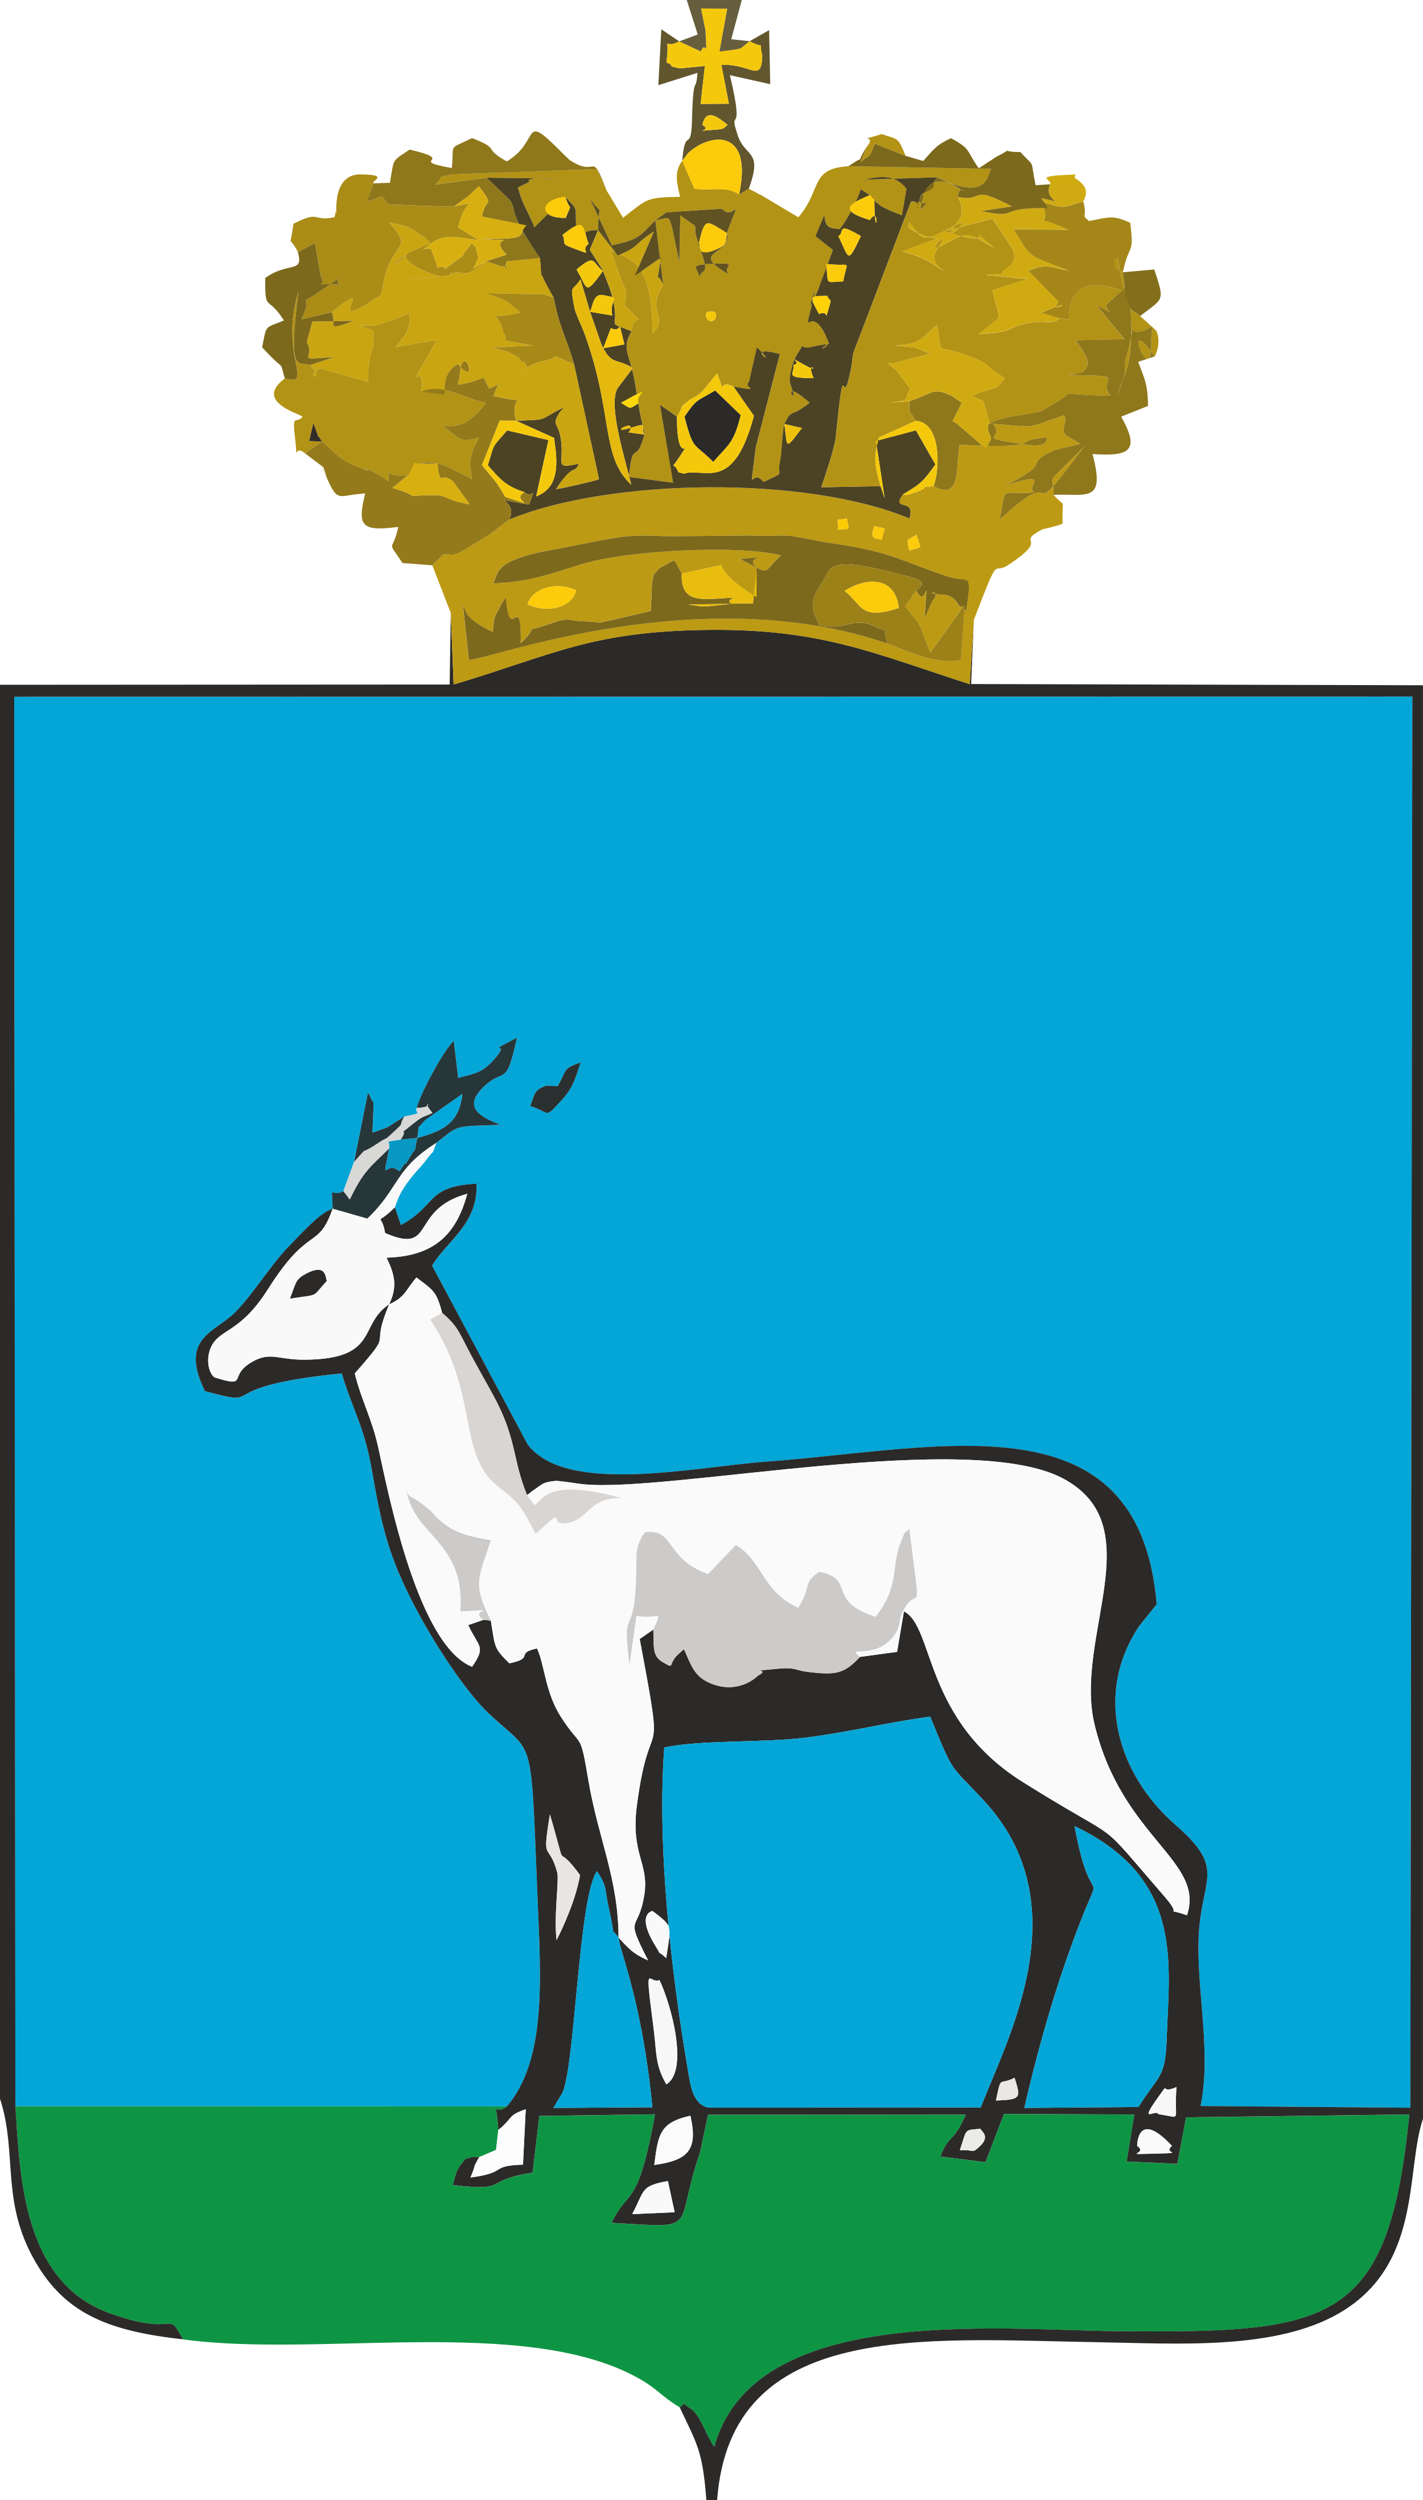 <?xml version="1.0" encoding="UTF-8"?>
<!DOCTYPE svg PUBLIC "-//W3C//DTD SVG 1.1//EN" "http://www.w3.org/Graphics/SVG/1.1/DTD/svg11.dtd">
<!-- Creator: CorelDRAW X5 -->
<svg xmlns="http://www.w3.org/2000/svg" xml:space="preserve" width="72.319mm" height="127mm" style="shape-rendering:geometricPrecision; text-rendering:geometricPrecision; image-rendering:optimizeQuality; fill-rule:evenodd; clip-rule:evenodd"
viewBox="0 0 72.319 127"
 xmlns:xlink="http://www.w3.org/1999/xlink">
 <defs>
  <style type="text/css">
   <![CDATA[
    .fil36 {fill:#02A8DA}
    .fil0 {fill:#03A6D7}
    .fil37 {fill:#0798C3}
    .fil1 {fill:#0E9543}
    .fil17 {fill:#273639}
    .fil34 {fill:#2A2F30}
    .fil2 {fill:#2B2A29}
    .fil43 {fill:#332D28}
    .fil6 {fill:#4C4324}
    .fil35 {fill:#5C4F22}
    .fil33 {fill:#615321}
    .fil19 {fill:#61562D}
    .fil28 {fill:#675E3E}
    .fil9 {fill:#7D691C}
    .fil31 {fill:#836E1B}
    .fil11 {fill:#8F771B}
    .fil12 {fill:#947A1A}
    .fil18 {fill:#9C8119}
    .fil14 {fill:#A48718}
    .fil20 {fill:#A68917}
    .fil13 {fill:#AA8C17}
    .fil5 {fill:#B39315}
    .fil4 {fill:#BD9A14}
    .fil8 {fill:#CAA512}
    .fil7 {fill:#CDCBCA}
    .fil16 {fill:#D0AA11}
    .fil22 {fill:#D7AF10}
    .fil15 {fill:#D8D5D3}
    .fil30 {fill:#D8D8D6}
    .fil23 {fill:#E5B90E}
    .fil29 {fill:#E7E6E5}
    .fil27 {fill:#E9BD0D}
    .fil39 {fill:#E9E8E7}
    .fil38 {fill:#EBEBEA}
    .fil41 {fill:#EEC10D}
    .fil21 {fill:#F5C90B}
    .fil25 {fill:#F7F7F7}
    .fil10 {fill:#F9F9F9}
    .fil3 {fill:#FAFAFA}
    .fil32 {fill:#FBFBFB}
    .fil44 {fill:#FCCB06}
    .fil24 {fill:#FCCB0B}
    .fil26 {fill:#FDFDFD}
    .fil40 {fill:#FED209}
    .fil42 {fill:#FFD808}
   ]]>
  </style>
 </defs>
 <g id="Layer_x0020_1">
  <g id="_377698984">
   <path id="_378203512" class="fil0" d="M28.336 55.176c0.506,-0.843 0.208,-0.867 1.173,-1.209 -0.267,0.781 -0.38,1.264 -0.901,1.84 -0.993,1.098 -0.59,0.703 -1.664,0.376 0.235,-0.545 0.147,-0.806 0.831,-1.038l0.56 0.031zm-27.553 51.817l24.979 0.007c1.988,-2.324 1.733,-6.376 1.57,-10.268 -0.376,-8.982 -0.114,-7.436 -2.517,-9.712 -1.402,-1.328 -3.721,-4.939 -4.747,-7.612 -0.625,-1.629 -0.868,-3.007 -1.188,-4.833 -0.362,-2.067 -0.999,-3.082 -1.514,-4.805 -6.954,0.691 -3.633,1.789 -6.952,0.899 -1.263,-2.591 0.343,-2.943 1.376,-3.855 0.864,-0.763 1.965,-2.557 2.861,-3.474 1.041,-1.066 1.609,-1.703 2.256,-1.943 -0.056,-1.371 -0.125,-0.534 0.545,-0.889l0.545 -1.491 0.701 -3.504c0.037,0.056 0.099,0.133 0.11,0.17 0.199,0.621 0.207,-0.361 0.118,1.855 1.111,-0.389 0.603,-0.205 1.624,-0.821 1.095,-0.218 0.484,-0.142 0.63,-0.435 0.194,-0.768 1.394,-2.965 1.883,-3.41l0.222 1.887c0.881,-0.231 1.204,-0.279 1.713,-0.815 1.203,-1.267 -0.599,-0.228 1.274,-1.234 -0.566,2.648 -0.636,1.442 -1.738,2.545 -1.147,1.148 0.218,1.583 0.886,1.887 -2.403,0.085 -2.056,-0.01 -3.243,0.91 -0.363,0.89 0.083,0.051 -0.574,0.938 -0.186,0.252 -0.398,0.437 -0.665,0.774 -0.399,0.505 -0.662,0.886 -0.869,1.566l0.306 0.901c1.855,-0.997 1.243,-1.957 3.839,-2.101 0.11,2.032 -1.565,2.964 -2.254,4.165l4.859 9.085c1.967,2.586 8.471,1.138 12.086,0.872 8.966,-0.66 18.981,-3.405 19.88,7.241l-0.889 1.107c-2.34,3.485 -1.061,7.566 1.824,10.083 2.742,2.392 1.223,2.677 1.186,6.083 -0.03,2.717 0.64,5.552 0.111,8.215l10.658 0.087 0.104 -71.681 -71.056 0.01 0.06 71.597z"/>
   <path id="_378204784" class="fil1" d="M9.296 118.831c6.849,0.954 17.309,-1.206 23.063,1.927 1.086,0.591 1.213,0.947 2.183,1.524 0.596,-0.329 -0.189,-0.391 0.534,0.057 0.52,0.323 0.776,1.314 1.226,1.96 2.001,-7.3 14.393,-5.934 20.496,-5.879 10.791,0.098 13.772,-0.242 14.825,-11.009l-11.345 0.147 -0.446 2.362 -2.573 -0.118 0.391 -2.388 -6.626 -0.029 -0.939 2.449 -2.291 -0.287c0.439,-1.151 0.687,-0.695 1.29,-2.128l-13.1 0.006 -0.405 1.908c-1.382,3.998 0.117,3.853 -4.494,3.582 0.896,-1.849 1.315,-0.626 2.207,-5.512l-5.882 0.082 -0.343 2.884c-2.593,0.39 -1.113,0.968 -4.05,0.627 0.134,-0.475 0.155,-0.744 0.471,-1.118 0.334,-0.394 0.023,-0.1 0.49,-0.31l0.373 0.009 0.859 -0.367 0.116 -1.013c-0.132,-2.001 -0.393,-0.56 0.436,-1.197l-24.979 -0.007c0.236,3.516 0.355,8.928 4.805,10.519 3.512,1.256 2.849,-0.277 3.709,1.319z"/>
   <path id="_108670600" class="fil2" d="M33.942 110.788l0.345 1.588 -2.159 0.096c0.66,-1.23 0.4,-1.421 1.814,-1.683zm23.85 -1.78c0,-0.001 -0.006,-1.913 1.77,0 -0.497,0.381 0.691,0.348 -0.701,0.385 -2.075,0.055 -0.434,0.041 -1.069,-0.385zm-24.541 0.965c0.199,-1.603 0.301,-2.151 1.835,-2.502 0.408,1.769 -0.145,2.268 -1.835,2.502zm15.53 -0.748c0.379,-1.145 0.201,-1.002 1.047,-1.091 0.03,0.122 0.52,0.374 -0.026,0.885 -0.448,0.418 -0.231,0.159 -1.021,0.206zm11.01 -3.21c-0.14,1.848 0.331,1.546 -0.914,1.381 -0.153,-0.301 -1.052,0.585 -0.002,-0.885 0.621,-0.869 0.021,-0.092 0.916,-0.496zm-28.357 -7.585c0.085,0.758 1.208,3.295 1.719,8.613l-5.028 0.032 0.47 -0.788c0.636,-1.474 0.82,-9.971 1.744,-11.229 0.529,0.781 0.39,0.913 0.569,1.714 0.453,2.03 0.055,0.972 0.526,1.658zm19.179 8.272c0.293,-1.354 0.131,-0.734 0.949,-1.16 0.317,1.027 0.348,1.111 -0.949,1.16zm-17.099 -6.122c0.593,1.227 1.505,4.584 0.353,5.297 -0.585,-0.977 -0.493,-1.65 -0.658,-2.91 -0.465,-3.55 -0.236,-2.146 0.305,-2.387zm0.343 -1.118c-0.59,-0.531 -0.132,0.052 -0.533,-0.594 -1.035,-1.666 -0.163,-1.796 -0.162,-1.798 1.053,0.825 0.951,0.649 0.696,2.392zm-0.097 -10.698c1.952,-0.398 4.962,-0.223 7.169,-0.495 2.186,-0.27 4.276,-0.797 6.343,-1.068 1.243,3.015 0.946,2.344 2.729,4.265 4.925,5.307 1.176,12.109 -0.159,15.588l-13.859 0.005c-0.807,-0.203 -0.896,-1.172 -1.038,-2 -0.835,-4.878 -1.56,-11.267 -1.185,-16.295zm-5.813 3.4c0.995,3.397 0.121,1.149 1.532,3.085 -0.22,1.28 -0.904,2.742 -1.193,3.3 -0.147,-1.248 0.14,-3.054 0.031,-3.447 -0.451,-1.618 -0.79,-0.371 -0.369,-2.939zm31.353 11.223c-0.08,2.22 -0.32,1.869 -1.444,3.641l-5.796 0.046c0.575,-2.509 1.289,-5.098 2.093,-7.407 2.192,-6.295 1.435,-1.514 0.46,-6.906 5.492,2.625 4.823,6.818 4.686,10.626zm-39.523 -37.132c0.846,-0.372 0.862,-0.782 1.39,-1.363 0.826,0.635 1.015,0.668 1.304,1.801 0.835,0.697 0.888,1.065 1.478,2.157 0.396,0.734 0.724,1.3 1.127,2.039 1.206,2.212 0.96,3.25 1.711,5.057 0.083,-0.048 0.172,-0.143 0.226,-0.178 0.538,-0.35 0.517,-0.474 1.211,-0.543 0.179,-0.018 1.179,0.148 1.461,0.174 4.45,0.414 19.592,-2.816 24.334,-0.301 4.55,2.413 0.538,8.062 1.61,12.504 1.391,5.765 5.63,6.909 4.697,9.686 -1.376,-0.472 -0.091,0.26 -1.113,-0.917 -3.751,-4.322 -1.816,-2.46 -7.22,-5.843 -5.088,-3.186 -4.497,-7.903 -6.053,-8.676l-0.347 2.057 -1.883 0.256c-0.835,0.886 -1.251,0.927 -2.649,0.765 -0.658,-0.076 -0.609,-0.253 -1.535,-0.163 -1.743,0.17 -0.256,-0.02 -1.001,0.348 -0,0 -0.908,0.958 -2.32,0.43 -0.884,-0.331 -1.035,-0.848 -1.438,-1.76 -0.069,0.018 -0.138,0.112 -0.166,0.134 -0.757,0.592 -0.204,0.928 -0.943,0.499 -0.564,-0.328 -0.399,-0.94 -0.456,-1.641l-0.69 0.479c1.334,7.095 0.538,3.24 -0.144,8.462 -0.323,2.475 0.627,2.92 0.382,4.512 -0.308,2.003 -1.044,0.947 0.191,3.353 -0.848,-0.377 -1.025,-0.665 -1.503,-1.154 -0.008,-3.021 -1.037,-5.027 -1.544,-8.052 -0.421,-2.511 -0.33,-1.515 -1.388,-3.168 -0.804,-1.255 -0.827,-2.675 -1.212,-3.474 -1.159,0.247 -0.075,0.479 -1.403,0.756 -0.789,-0.774 -0.72,-0.776 -0.944,-2.169l-0.363 -0.043 -0.786 0.269c0.521,1.131 0.927,1.058 0.195,2.119 -2.726,-1.089 -4.224,-8.637 -4.761,-11.114 -0.318,-1.468 -0.881,-2.466 -1.2,-3.787 2.108,-2.395 0.697,-1.012 1.749,-3.512zm-19.777 -31.467l0 71.821c0.932,2.85 -0.039,5.348 1.957,8.546 1.502,2.407 3.641,3.27 7.34,3.675 -0.859,-1.596 -0.197,-0.063 -3.709,-1.319 -4.45,-1.591 -4.569,-7.003 -4.805,-10.519l-0.06 -71.597 71.056 -0.01 -0.104 71.681 -10.658 -0.087c0.529,-2.662 -0.14,-5.498 -0.111,-8.215 0.037,-3.406 1.556,-3.691 -1.186,-6.083 -2.886,-2.517 -4.164,-6.598 -1.824,-10.083l0.889 -1.107c-0.899,-10.646 -10.914,-7.901 -19.88,-7.241 -3.615,0.266 -10.119,1.713 -12.086,-0.872l-4.859 -9.085c0.689,-1.201 2.363,-2.133 2.254,-4.165 -2.596,0.144 -1.984,1.104 -3.839,2.101l-0.306 -0.901c-1.095,1.067 -0.693,0.121 -0.497,1.305 2.592,1.125 1.221,-1.189 4.175,-1.994 -0.568,2.125 -1.741,3.178 -4.104,3.245 0.448,0.902 0.543,1.514 0.134,2.37 -1.578,1.032 -0.471,2.784 -4.285,2.813 -1.394,0.011 -1.768,-0.446 -2.746,0.15 -1.163,0.708 -0.085,1.293 -1.847,0.748 -0.33,-0.253 -0.455,-1.029 -0.13,-1.627 0.459,-0.843 1.464,-0.662 2.856,-2.862 2.099,-3.318 2.53,-1.932 3.282,-4.082 -0.647,0.24 -1.215,0.877 -2.256,1.943 -0.896,0.917 -1.997,2.711 -2.861,3.474 -1.034,0.913 -2.639,1.265 -1.376,3.855 3.32,0.89 -0.001,-0.208 6.952,-0.899 0.515,1.723 1.152,2.738 1.514,4.805 0.32,1.826 0.564,3.204 1.188,4.833 1.025,2.674 3.344,6.284 4.747,7.612 2.403,2.276 2.141,0.729 2.517,9.712 0.163,3.892 0.418,7.943 -1.57,10.268 -0.829,0.637 -0.567,-0.804 -0.436,1.197 0.792,-0.645 0.448,-0.728 1.392,-1.053l-0.14 2.814c-1.738,0.056 -0.732,0.402 -2.667,0.653 0.375,-0.915 0.035,-0.304 0.439,-1.034l-0.373 -0.009c-0.467,0.21 -0.157,-0.084 -0.49,0.31 -0.316,0.374 -0.337,0.642 -0.471,1.118 2.938,0.341 1.457,-0.237 4.05,-0.627l0.343 -2.884 5.882 -0.082c-0.892,4.886 -1.311,3.663 -2.207,5.512 4.611,0.272 3.112,0.416 4.494,-3.582l0.405 -1.908 13.1 -0.006c-0.604,1.433 -0.851,0.977 -1.29,2.128l2.291 0.287 0.939 -2.449 6.626 0.029 -0.391 2.388 2.573 0.118 0.446 -2.362 11.345 -0.147c-1.053,10.767 -4.034,11.107 -14.825,11.009 -6.103,-0.055 -18.495,-1.421 -20.496,5.879 -0.45,-0.646 -0.705,-1.637 -1.226,-1.96 -0.723,-0.448 0.062,-0.386 -0.534,-0.057 0.881,1.883 1.163,2.169 1.358,4.718l0.546 0c0.684,-9.165 10.497,-8.164 19.293,-8.021 4.049,0.066 9.068,0.434 12.354,-1.493 4.203,-2.464 3.33,-7.208 4.226,-9.854l0 -72.82 -22.963 -0.062 0.136 -3.265 -0.207 3.272c-4.929,-1.59 -7.587,-2.821 -13.303,-2.758 -5.951,0.066 -7.872,1.266 -12.928,2.773l-0.144 -3.629 -0.056 3.632 -22.855 0.013z"/>
   <path id="_378206176" class="fil3" d="M19.777 66.255c-1.052,2.5 0.359,1.117 -1.749,3.512 0.319,1.321 0.881,2.319 1.2,3.787 0.537,2.477 2.036,10.025 4.761,11.114 0.733,-1.061 0.326,-0.989 -0.195,-2.119l0.786 -0.269c-0.864,-0.541 1.158,-0.536 -1.184,-0.428 0.254,-3.556 -2.313,-3.779 -2.727,-6.104 0.173,0.396 0.172,0.162 0.888,0.728 0.723,0.573 0.341,0.399 0.94,0.872 0.675,0.532 1.318,0.692 2.453,0.893 -0.678,2.033 -0.922,2.2 -0.007,4.082 0.224,1.393 0.155,1.395 0.944,2.169 1.328,-0.277 0.244,-0.51 1.403,-0.756 0.385,0.799 0.408,2.219 1.212,3.474 1.059,1.653 0.967,0.657 1.388,3.168 0.507,3.025 1.536,5.031 1.544,8.052 0.478,0.489 0.655,0.776 1.503,1.154 -1.234,-2.407 -0.499,-1.35 -0.191,-3.353 0.245,-1.592 -0.705,-2.038 -0.382,-4.512 0.682,-5.223 1.479,-1.368 0.144,-8.462l0.69 -0.479c0.509,-1.079 0.278,-0.502 -0.856,-0.692l-0.351 2.494c-0.419,-3.365 0.271,-0.922 0.348,-4.852 0.015,-0.762 -0.082,-1.146 0.431,-1.891 1.55,-0.199 1.001,1.328 3.213,2.127l1.415 -1.479c1.375,0.815 1.334,2.383 3.171,3.184 0.723,-1.161 0.183,-1.205 1.058,-1.827 1.938,0.394 0.298,1.457 2.869,2.291 1.272,-1.623 0.766,-2.574 1.29,-3.812 0.3,-0.709 0.051,-0.286 0.426,-0.661 0.599,4.898 0.497,2.79 -0.248,4.045 -0.403,0.679 -0.082,0.95 -0.709,1.591 -0.963,0.984 -2.295,0.291 -1.549,0.87l1.883 -0.256 0.347 -2.057c1.556,0.773 0.965,5.491 6.053,8.676 5.404,3.383 3.469,1.52 7.22,5.843 1.022,1.177 -0.263,0.445 1.113,0.917 0.933,-2.777 -3.306,-3.921 -4.697,-9.686 -1.072,-4.442 2.94,-10.091 -1.61,-12.504 -4.742,-2.515 -19.884,0.715 -24.334,0.301 -0.283,-0.026 -1.282,-0.192 -1.461,-0.174 -0.694,0.068 -0.673,0.193 -1.211,0.543 -0.054,0.035 -0.143,0.13 -0.226,0.178l0.378 0.516c0.455,-0.281 0.622,-1.4 4.442,-0.359 -1.557,-0.069 -1.702,0.956 -2.528,1.199 -1.534,0.453 0.029,-1.11 -1.857,0.615 -0.722,-1.362 -0.75,-1.507 -1.878,-2.383 -2.152,-1.671 -0.925,-4.667 -3.478,-8.505l0.606 -0.334c-0.288,-1.133 -0.478,-1.167 -1.304,-1.801 -0.528,0.582 -0.543,0.991 -1.39,1.363z"/>
   <path id="_189296872" class="fil0" d="M33.76 88.765c-0.374,5.028 0.35,11.417 1.185,16.295 0.142,0.828 0.231,1.797 1.038,2l13.859 -0.005c1.335,-3.479 5.083,-10.281 0.159,-15.588 -1.783,-1.921 -1.486,-1.25 -2.729,-4.265 -2.068,0.271 -4.157,0.798 -6.343,1.068 -2.207,0.272 -5.217,0.097 -7.169,0.495z"/>
   <path id="_189295936" class="fil4" d="M26.809 30.693c0.27,-0.838 1.464,-1.166 2.473,-0.709 -0.174,0.834 -1.417,1.217 -2.473,0.709zm19.757 -3.536c0.277,0.83 0.337,0.568 -0.353,0.813 -0.154,-0.704 -0.125,-0.46 0.353,-0.813zm0 2.837l-0.572 0.803 0.633 0.782c0.055,0.095 0.104,0.186 0.157,0.289 0.049,0.097 0.068,0.191 0.112,0.289l0.377 1.002 1.76 -2.466 -0.199 2.822c-1.29,0.325 -3.151,-0.62 -3.722,-0.821 -9.562,-3.291 -20.337,0.844 -21.286,0.821l-0.306 -2.83c-0.005,0.131 0.07,0.161 0.15,0.379 0.152,0.416 0.966,0.856 1.373,1.037 0.075,-0.912 0.038,-0.621 0.419,-1.391 0.059,-0.119 0.165,-0.244 0.244,-0.369 0.188,2.459 0.745,-0.383 0.759,2.13 0,0.029 -0.034,0.142 -0.009,0.206 1.232,-1.183 -0.274,-0.381 1.488,-0.992 1.011,-0.35 0.862,-0.164 1.591,-0.132 1.71,0.076 0.356,0.157 1.469,-0.037l2.072 -0.479 0.057 -1.475c0.26,-0.849 -0.171,-0.02 0.36,-0.69l0.735 -0.408c0.013,0.004 0.074,0.055 0.085,0.064l0.33 0.61 2.01 -0.434c0.214,0.65 1.271,1.307 1.795,1.633l-0.001 -1.525c-0.691,-0.478 0.884,-0.595 -0.843,-0.413 1.652,0.824 1.035,0.79 2.081,-0.19 -1.971,-0.52 -7.723,-0.292 -10.123,0.447 -1.637,0.503 -2.625,0.902 -4.516,0.976 0.329,-0.417 -0.16,-1.143 3.021,-1.706 1.128,-0.2 2.317,-0.475 3.319,-0.624 1.365,-0.203 2.262,-0.013 3.338,-0.068l3.363 -0.032c0.122,0.003 0.201,0.009 0.318,0.011 2.06,0.031 1.035,-0.138 3.129,0.253 0.119,0.022 0.198,0.041 0.315,0.062l1.217 0.191c2.331,0.406 2.813,0.793 4.927,1.51 0.076,0.026 0.179,0.062 0.252,0.083 0.069,0.02 0.18,0.037 0.245,0.053 0.708,0.179 0.921,-0.324 0.601,1.679 -0.089,-0.076 -0.204,-0.326 -0.253,-0.244 -0.108,0.182 -0.179,-0.569 -0.927,-0.594 -1.203,-0.041 0.042,-0.37 -0.527,0.314l-0.4 0.877c0.182,-2.826 0.112,-0.31 -0.42,-1.401zm-2.117 -3.274c0.595,0.218 0.576,-0.139 0.353,0.716 -0.189,-0.127 -0.695,0.048 -0.353,-0.716zm-1.411 -0.389c0.134,0.677 0.184,0.506 -0.45,0.577 0.037,-0.753 -0.239,-0.411 0.45,-0.577zm4.405 -1.637c-1.183,0.137 0.134,-0.073 -0.845,0.286 -0.651,0.239 -0.505,0.156 -0.708,0.129 -0.649,0.908 0.679,0.149 0.323,1.226 -5.225,-2.185 -15.218,-2.052 -20.331,0.056l-0.944 0.723c-2.09,1.3 -1.664,1.035 -2.401,1.05l-0.567 0.552 0.942 2.427 0.144 3.629c5.056,-1.506 6.977,-2.707 12.928,-2.773 5.716,-0.063 8.374,1.168 13.303,2.758l0.207 -3.272c1.369,-3.562 0.896,-2.223 1.744,-2.784 2.236,-1.48 0.279,-1.03 1.728,-1.812 0.002,-0.001 0.787,-0.165 1.041,-0.292 -0.056,-1.473 0.217,-0.687 -0.462,-1.459 0.025,-1.099 -0.529,-0.364 1.145,-2.042l0.505 -0.516c-0.085,0.087 -0.174,0.2 -0.234,0.28 -3.213,4.329 -0.724,0.343 -4.159,3.546 0.367,-1.831 -0.06,-1.246 1.76,-1.388 -0.493,-0.315 1.024,-1.149 -1.556,-0.325 0.132,-0.055 0.278,-0.119 0.39,-0.179 1.787,-0.958 0.948,-0.865 1.565,-1.315 0.038,-0.027 0.125,-0.087 0.171,-0.113l0.452 -0.217c0.04,-0.015 1.317,-0.32 1.322,-0.321l-0.712 -0.416c-0.338,-0.287 0.078,-0.712 -0.106,-1.03 -0.099,0.013 -0.22,0.068 -0.286,0.09 -1.642,0.542 -1.02,0.536 -3.353,0.33 0.756,0.849 -1.189,0.636 1.733,1.068 1.174,0.173 0.996,-0.345 1.022,-0.362 -2.001,0.127 0.119,0.588 -4.448,0.366 -0.183,1.197 0.087,2.853 -1.311,2.102z"/>
   <path id="_189297304" class="fil5" d="M36.374 16.12c-0.118,0.362 -0.609,0.176 -0.471,-0.245 0.008,-0.025 0.619,-0.209 0.471,0.245zm0.564 -4.283c0.312,1.143 -2.03,0.884 0.102,2.101 -0.414,-0.432 0.755,-0.628 -1.058,-0.525 -1.019,0.058 -0.468,0.224 -0.456,0.657 0.251,-0.53 0.573,0.012 -0.03,-1.699 -0.448,-1.272 0.325,-0.515 -0.923,-1.433l-0.048 2.384c-0.596,-2.811 -0.339,-2.212 -1.22,-2.137l0.567 -0.398 2.817 -0.185c0.619,0.707 1.101,-1.038 0.249,1.235zm-6.105 -2.148l-0.497 -1.099 -7.353 0.264c-0.962,0.216 -0.286,0.001 -0.873,0.522l2.621 -0.348 3.681 0.048c-1.973,-0.1 -1.489,0.159 -1.499,0.163l-0.592 0.286c0.306,1.046 0.394,0.936 0.845,2.022l1.565 -1.558c0.66,0.771 0.5,0.33 0.551,1.601 0.645,0.496 0.222,0.066 1.114,0.107 0.005,-1.621 0.32,-0.557 -0.428,-1.627l1.125 2.392c1.319,-0.292 1.357,-0.387 2.211,-1.277l0.405 3.293c-0.913,1.383 0.326,1.602 -0.548,2.455 -0.01,-3.738 -1.099,-3.682 -2.115,-4.231 0.87,2.737 0.833,1.621 0.706,2.82 1.274,1.299 0.412,0.188 0.351,1.306 -0.542,0.902 -0.092,1.125 0.163,2.59l0.253 1.52c0.102,0.554 0.226,0.968 0.237,1.136 -0.457,1.664 -0.59,0.131 -0.792,2.156l2.248 0.293 -0.67 -3.96 0.867 0.605c0.464,-0.774 -0.044,-0.303 0.648,-0.859 0.213,-0.171 0.2,-0.032 0.662,-0.451l0.723 -0.894c0.595,1.495 -0.149,0.219 0.838,0.674 1.605,0.276 0.424,0.045 0.787,-0.236l0.403 -1.765c1.3,1.253 -0.871,-0.223 1.165,0.353l-1.225 4.733c-0.338,2.881 -0.254,0.924 0.397,1.762 1.221,-0.577 0.634,-0.209 0.848,-1.105 0.075,-0.315 0.085,-1.29 0.207,-1.842 0.436,-0.837 0.227,-0.256 1.292,-1.078 -1.731,-1.51 -0.427,0.551 -0.973,-0.928 -0.143,-0.387 0.163,-1.275 0.314,-1.502 0.582,-0.874 -0.057,-0.214 0.8,-0.418 1.751,-0.418 -0.292,0.515 0.839,-0.159 -0.886,-2.388 -1.377,0.122 -0.856,-2.031 0.461,-1.906 -0.591,1.537 0.289,-0.674l0.766 -2.048 -0.888 -0.706 0.458 -1.086c0.029,0.641 0.219,0.682 0.782,0.731 0.488,-0.651 0.847,-1.397 1.06,-2.015 0.972,0.507 0.306,0.672 2.094,1.309l0.235 -1.348c-0.489,-0.57 -0.983,-0.737 -2.152,-0.458l3.702 -0.119c2.674,1.302 2.557,-0.227 2.755,-0.433l-7.259 -0.13c-1.991,0.113 -1.342,1.218 -2.549,2.592l-1.816 -1.084c-0.067,-0.035 -0.171,-0.088 -0.232,-0.12 -0.061,-0.032 -0.183,-0.099 -0.232,-0.125 -0.05,-0.026 -0.163,-0.073 -0.234,-0.127l-0.494 0.293c-0.695,-0.43 -1.086,-0.183 -2.268,-0.276l-0.622 -1.428c-0.458,0.585 -0.239,1.243 -0.11,1.828 -1.758,0.027 -1.642,0.097 -2.898,1.064l-0.83 -1.374z"/>
   <path id="_189294136" class="fil6" d="M39.861 21.539l0.895 0.201c-0.896,1.188 -0.724,0.993 -0.895,-0.201zm-7.106 0.535l-0.809 -0.109c0.561,-0.844 -1.274,0.203 0.203,-0.259 0.872,-0.272 0.353,-0.013 0.606,0.368zm-1.193 -1.613c2.005,-1.107 0.568,-0.281 0.917,0 -0.527,0.356 -0.41,0.299 -0.917,0zm9.789 -1.251c-1.563,-0.011 -0.952,-0.206 -1.022,-0.68 0.583,-0.087 -0.745,-0.688 0.719,0.092 0.663,0.354 -0.131,-0.426 0.303,0.588zm-10.689 -1.523l0.383 -1.022c0.701,0.33 0.261,-0.815 0.69,0.83l-1.073 0.193zm11.447 -2.003c-0.233,0.756 0.067,0.023 -0.481,0.267 -0.6,-1.047 -0.367,-0.89 0.411,-0.924 0.148,0.373 0.267,0.017 0.069,0.657zm-12.12 0.155c0.156,-0.393 0.186,-0.952 0.689,-0.846 1.052,0.223 0.259,0.034 0.437,1.033l-1.125 -0.188zm0 0l0.563 1.618c0.021,0.052 0.071,0.155 0.11,0.231 0.459,0.866 0.689,0.499 1.5,1.01l-0.763 1.008c-0.533,0.803 0.392,3.677 0.683,4.916 -1.578,-1.456 -0.884,-3.596 -2.389,-7.711 -0.128,-0.349 -0.449,-0.976 -0.512,-1.329 -0.215,-1.201 -0.111,-0.734 0.32,-1.389l0.489 1.647zm12.866 -1.548c-1.007,0.05 -0.708,0.208 -0.881,-0.892 1.366,0.192 1.089,-0.316 0.881,0.892zm-12.214 -0.527c-0.953,1.331 -0.753,0.886 -1.341,-0.071 0.995,-0.852 0.792,-0.326 1.341,0.071zm13.112 -1.769c-0.691,1.426 -0.574,1.189 -1.145,0 0.348,-0.182 -0.138,-0.763 1.145,0zm-14.688 0.59c-0.607,-0.225 -0.281,-0.253 -0.476,-0.65 1.244,-0.996 1.002,-0.361 1.329,0.462 -0.543,0.342 0.476,0.68 -0.853,0.189zm15.377 -2.016c0.053,1.705 0.301,-0.177 -0.238,0.61 -1.594,-0.496 -1.14,-0.797 0.037,-1.279 0.369,0.708 0.156,-0.761 0.201,0.669zm-15.711 -0.579c0.248,0.846 0.363,0.202 0.025,1.075 -1.46,0.045 -1.339,-0.962 -0.025,-1.075zm-3.999 -0.961l1.187 1.145c0.382,0.591 -0.165,0.479 1.522,2.939 0.121,1.506 -0.014,0.527 0.176,1.049 0.029,0.078 0.368,0.707 0.516,0.954 0.162,0.712 0.172,0.871 0.448,1.652 0.252,0.716 0.356,0.911 0.593,1.737l1.267 5.838c-0.188,0.082 -1.478,0.383 -2.188,0.511 0.903,-1.384 0.95,-0.74 1.161,-1.3 -1.38,0.308 -0.655,-0.046 -0.949,-1.452 -0.137,-0.654 -0.443,-0.488 -0.008,-1.176l0.231 -0.249c-1.439,0.696 -0.682,0.631 -2.462,0.695l1.931 0.87c0.164,1.121 0.344,2.508 -0.907,2.972l0.621 -2.861 -2.101 -0.489c-0.841,0.979 -0.606,0.597 -0.978,1.772 0.681,0.765 0.896,1.041 1.867,1.367 0.408,0.396 0.609,-0.471 0.233,0.63 -2.393,-0.383 -0.484,-0.327 -1.011,0.757 5.114,-2.107 15.107,-2.24 20.331,-0.056 0.356,-1.077 -0.972,-0.318 -0.323,-1.226 0.994,-0.568 1.071,-0.73 1.649,-1.515l-0.991 -1.731 -2.031 0.535 0.444 2.916 -0.21 -0.618 -3.01 0.057c0.215,-0.648 0.609,-1.781 0.718,-2.433 0.009,-0.055 0.021,-0.153 0.026,-0.207 0.486,-4.776 0.264,-0.782 0.78,-3.455 0.034,-0.173 0.061,-0.526 0.104,-0.726l2.936 -7.7c0.747,-0.039 0.024,1.062 0.517,-0.354 1.137,-0.576 0.288,-0.253 0.8,-0.869l-3.702 0.119c1.169,-0.278 1.664,-0.111 2.152,0.458l-0.235 1.348c-1.788,-0.638 -1.122,-0.802 -2.094,-1.309 -0.213,0.618 -0.573,1.364 -1.06,2.015 -0.563,-0.049 -0.753,-0.09 -0.782,-0.731l-0.458 1.086 0.888 0.706 -0.766 2.048c-0.88,2.212 0.172,-1.232 -0.289,0.674 -0.521,2.152 -0.03,-0.357 0.856,2.031 -1.131,0.674 0.912,-0.259 -0.839,0.159 -0.857,0.205 -0.218,-0.456 -0.8,0.418 -0.151,0.227 -0.457,1.115 -0.314,1.502 0.546,1.479 -0.758,-0.582 0.973,0.928 -1.065,0.822 -0.856,0.241 -1.292,1.078 -0.122,0.553 -0.132,1.527 -0.207,1.842 -0.214,0.896 0.373,0.527 -0.848,1.105 -0.65,-0.838 -0.735,1.12 -0.397,-1.762l1.225 -4.733c-2.036,-0.576 0.135,0.9 -1.165,-0.353l-0.403 1.765c-0.363,0.281 0.818,0.513 -0.787,0.236l1.036 1.485c-0.957,3.612 -2.246,2.802 -3.292,2.884 -0.344,0.027 -0.068,0.106 -0.548,-0.019 -0.247,-0.671 -0.489,0.102 0.207,-1.009 0.489,-0.779 -0.287,0.863 -0.274,-1.812l-0.867 -0.605 0.67 3.96 -2.248 -0.293c0.201,-2.025 0.335,-0.492 0.792,-2.156 -0.011,-0.169 -0.135,-0.583 -0.237,-1.136l-0.253 -1.52c-0.254,-1.464 -0.704,-1.688 -0.163,-2.59 -1.536,-0.628 -0.39,0.108 -1.097,-2.138 -0.023,-0.074 -0.366,-0.96 -0.375,-0.979l-0.655 -1.023 0.42 -0.991c-0.892,-0.041 -0.469,0.389 -1.114,-0.107 -0.051,-1.271 0.109,-0.83 -0.551,-1.601l-1.565 1.558c-0.451,-1.087 -0.539,-0.977 -0.845,-2.022l0.592 -0.286c0.01,-0.004 -0.474,-0.263 1.499,-0.163l-3.681 -0.048z"/>
   <path id="_189294712" class="fil5" d="M46.306 10.232l-2.936 7.7c-0.043,0.199 -0.07,0.553 -0.104,0.726 -0.516,2.672 -0.294,-1.321 -0.78,3.455 -0.005,0.054 -0.017,0.152 -0.026,0.207 -0.109,0.652 -0.503,1.786 -0.718,2.433l3.01 -0.057c-0.263,-0.954 -0.398,-1.351 -0.086,-2.471l1.868 -0.846c-0.062,-0.099 -0.174,-0.361 -0.188,-0.294 -0.012,0.056 -0.113,-0.213 -0.125,-0.268 -0.004,-0.017 -0.007,-0.431 -0.006,-0.436l-1.122 0.081c1.4,-0.129 0.755,-0.222 1.178,-0.706 -0.024,-0.031 -0.484,-0.65 -0.51,-0.678 -0.262,-0.29 0.013,-0.11 -0.631,-0.616 0.066,0.005 0.178,-0.075 0.197,-0.013 0.017,0.056 0.154,-0.015 0.177,-0.021 0.046,-0.011 0.213,-0.058 0.288,-0.079 0.528,-0.148 0.932,-0.244 1.479,-0.378l-0.704 -0.298c-0.272,-0.055 -0.939,-0.106 -1.057,-0.109 0.85,-0.123 0.778,-0.044 1.332,-0.357l0.781 -0.706c0.315,1.761 -0.207,0.877 1.674,1.612 1.258,0.491 0.388,0.243 1.775,1.101 -0.639,0.682 0.101,0.233 -1.682,0.873l0.59 0.305 0.323 1.126c0.636,-0.397 2.053,-0.441 2.624,-0.641l0.753 -0.432c1.099,-0.657 -0.256,-0.392 2.761,-0.338 -0.793,-0.957 1.195,-1.015 -2.158,-1.055l0.665 -0.114c0.851,-0.513 -0.252,-1.438 -0.269,-1.653l2.467 -0.051 -1.41 -1.709c1.474,0.692 0.101,0.21 0.599,-0.148l0.99 -0.91c0.109,0.964 0.212,1.898 0.15,2.861 -0.1,1.552 -0.276,1.467 -0.706,2.78 0.654,-1.596 0.257,-1.238 0.447,-1.907 0.804,-2.839 -0.375,-0.638 1.343,-1.617l-0.054 0.616c0.125,2.944 -1.627,-1.623 0.173,0.908 0.022,-0.021 0.366,-0.681 0.09,-1.297 -0.015,-0.033 -0.799,-0.734 -0.826,-0.757 -0.459,-0.421 -0.351,0.03 -0.734,-1.01 -0.006,-0.015 -0.1,-0.92 -0.145,-1.211 -0.076,-0.102 -0.297,-0.149 -0.334,-0.188 -0.026,-0.028 -0.067,-0.142 -0.09,-0.259 -0.03,-0.155 0.11,-0.216 0.154,-0.329 0.116,0.618 0.222,1.293 0.353,1.76 -3.087,-1.214 -2.801,1.317 -2.82,1.4l-0.467 -0.041c-0.529,0.403 -0.667,-0.013 -1.898,0.301 -0.886,0.226 -0.332,0.377 -2.22,0.492l0.961 -0.762c0.15,-0.283 -0.137,-0.762 -0.265,-1.471l1.789 -0.556 -2.132 -0.21c1.358,-0.125 0.422,0.114 1.174,-0.427 0.348,-0.25 0.348,-0.581 0.161,-0.955 -0.01,-0.02 -0.061,-0.089 -0.073,-0.11l-0.912 -1.368c-0.137,0.024 -0.271,0.066 -0.406,0.1 -0.136,0.034 -0.246,0.062 -0.406,0.103 -0.16,0.04 -0.244,0.062 -0.405,0.102 -0.583,0.148 -0.124,0.126 -1.249,0.305 0.107,0.065 0.248,0.093 0.352,0.126 2.701,0.832 0.452,-0.718 2.195,0.74 -1.322,-0.7 -1.204,-0.925 -2.526,-0.178 -1.316,0.744 0.641,-1.218 -0.429,0.357 -0.279,0.41 0.117,0.794 0.404,1.021 -0.971,-0.642 -0.994,-0.679 -2.113,-1.02l1.753 -0.649c-0.113,-0.027 -0.527,-0.111 -0.633,-0.152 -1.223,-0.476 -0.701,-0.498 -0.771,-0.671 0.626,0.68 0.473,1.173 2.044,0.293 1.835,-1.028 -0.831,1.281 0.451,-0.358 0.278,-0.355 0.171,-0.908 -0.023,-1.226 0.013,-0.825 0.898,0.194 -0.353,-0.691 -1.096,-0.317 -1.238,0.304 -1.409,0.562 -0.019,0.029 0.006,0.157 -0.003,0.181 -0.378,1.134 0.128,0.224 0.221,0.284l-0.834 -0.103z"/>
   <path id="_189295552" class="fil0" d="M52.061 107.075l5.796 -0.046c1.123,-1.772 1.364,-1.421 1.444,-3.641 0.137,-3.808 0.806,-8.001 -4.686,-10.626 0.975,5.391 1.732,0.611 -0.46,6.906 -0.804,2.309 -1.518,4.898 -2.093,7.407z"/>
   <path id="_189297112" class="fil7" d="M33.199 82.776c0.057,0.701 -0.108,1.313 0.456,1.641 0.739,0.43 0.186,0.093 0.943,-0.499 0.028,-0.022 0.097,-0.116 0.166,-0.134 0.404,0.913 0.554,1.43 1.438,1.76 1.411,0.528 2.32,-0.43 2.32,-0.43 0.745,-0.367 -0.742,-0.178 1.001,-0.348 0.926,-0.09 0.877,0.087 1.535,0.163 1.398,0.162 1.814,0.121 2.649,-0.765 -0.746,-0.579 0.586,0.114 1.549,-0.87 0.626,-0.64 0.305,-0.912 0.709,-1.591 0.746,-1.255 0.847,0.853 0.248,-4.045 -0.375,0.375 -0.126,-0.048 -0.426,0.661 -0.524,1.239 -0.018,2.189 -1.29,3.812 -2.571,-0.834 -0.932,-1.898 -2.869,-2.291 -0.875,0.622 -0.336,0.666 -1.058,1.827 -1.836,-0.801 -1.795,-2.369 -3.171,-3.184l-1.415 1.479c-2.212,-0.799 -1.663,-2.326 -3.213,-2.127 -0.513,0.745 -0.416,1.129 -0.431,1.891 -0.077,3.929 -0.766,1.486 -0.348,4.852l0.351 -2.494c1.134,0.189 1.365,-0.387 0.856,0.692z"/>
   <path id="_189293968" class="fil8" d="M16.849 15.861c0.314,0.605 -0.413,1.016 1.123,0.438l-2.097 0.036 -0.284 1.033c0.478,0.9 -0.742,0.93 1.4,0.767l-1.247 0.412c0.887,0.788 -0.344,0.658 0.448,0.247 0.005,-0.003 0.019,-0.067 0.039,-0.095l2.466 0.702c0.002,-1.395 0.322,-1.763 0.293,-1.963 -0.104,-0.723 0.341,-0.524 -0.696,-0.909 1.114,0.015 0.438,0.091 1.754,-0.303l0.443 -0.172c0.039,-0.015 0.142,-0.064 0.172,-0.076 0.026,-0.011 0.097,-0.065 0.152,-0.072l0.019 0.402c-0.151,0.717 -0.19,0.636 -0.726,1.322l2.114 -0.366c-2.047,3.578 -0.541,0.606 -0.806,2.629l1.161 0.149c0.035,-0.07 0.028,-0.219 0.03,-0.183 0,0 -0.138,-0.947 0.679,-1.371 1.119,1.354 0.232,-1.381 0.075,0.626 -0.027,0.345 -0.097,0.167 -0.073,0.429 1.641,-0.27 1.096,-0.687 1.582,0.198 1.041,-0.486 0.407,-0.174 0.413,-0.14 0.005,0.027 -0.163,0.397 -0.203,0.508 2.116,0.526 0.751,-0.319 1.149,1.261 1.779,-0.064 1.022,0.001 2.462,-0.695l-0.231 0.249c-0.435,0.688 -0.129,0.522 0.008,1.176 0.293,1.407 -0.431,1.76 0.949,1.452 -0.212,0.56 -0.258,-0.085 -1.161,1.3 0.711,-0.128 2,-0.43 2.188,-0.511l-1.267 -5.838 -0.934 -0.414c-0.315,0.336 -1.118,0.114 -1.781,0.894 0.081,-0.085 0.24,-0.228 0.342,-0.343 -0.07,-0.084 -0.139,-0.329 -0.204,-0.257 -0.069,0.077 -0.163,-0.186 -0.26,-0.236 -1.043,-0.539 -0.108,-0.126 -1.288,-0.492l2.071 -0.105c-2.273,-0.375 -1.101,-0.199 -1.522,-0.617 -0.251,-1.333 -1.093,-0.602 0.859,-1.06l-0.704 -0.568c-0.239,-0.124 -1.043,-0.408 -1.057,-0.412l2.951 0.065c0.086,0.018 0.373,0.125 0.486,0.157 -0.148,-0.246 -0.487,-0.876 -0.516,-0.954 -0.19,-0.522 -0.055,0.457 -0.176,-1.049l-1.687 0.159c-0.263,0.702 0.34,0.204 -0.284,0.253l-0.766 -0.26c-1.177,0.922 -0.811,0.478 -1.817,0.607 -0.022,0.03 0.032,0.095 0.034,0.107l-2.453 0.256 1.936 -0.189c-1.239,-0.335 -1.756,-0.786 -1.771,-0.994 -0.025,-0.354 -1.337,1.181 0.108,-0.199l1.128 -0.508c-0.111,-0.098 -0.195,-0.222 -0.322,-0.304 -0.973,-0.631 -0.578,-0.47 -1.791,-0.75 1.308,1.42 0.233,0.932 -0.215,2.834 -0.01,0.043 -0.03,0.154 -0.038,0.193l-0.14 0.652c-3.368,2.327 0.152,-1.232 -2.516,0.891z"/>
   <path id="_189296896" class="fil9" d="M38.45 28.812l-0.182 1.838 -3.285 0.058c0.22,0.031 0.655,0.128 1.012,0.09 2.187,-0.235 0.525,-0.018 1.284,-0.442 -1.495,0.075 -2.699,0.389 -2.632,-1.216l-0.33 -0.61c-0.011,-0.009 -0.072,-0.06 -0.085,-0.064l-0.735 0.408c-0.531,0.67 -0.101,-0.16 -0.36,0.69l-0.057 1.475 -2.072 0.479c-1.112,0.194 0.242,0.113 -1.469,0.037 -0.73,-0.033 -0.58,-0.219 -1.591,0.132 -1.762,0.611 -0.257,-0.192 -1.488,0.992 -0.024,-0.064 0.009,-0.176 0.009,-0.206 -0.014,-2.512 -0.572,0.329 -0.759,-2.13 -0.079,0.124 -0.185,0.25 -0.244,0.369 -0.381,0.771 -0.343,0.48 -0.419,1.391 -0.407,-0.181 -1.221,-0.621 -1.373,-1.037 -0.079,-0.217 -0.154,-0.248 -0.15,-0.379l0.306 2.83c0.949,0.023 11.723,-4.111 21.286,-0.821 -0.432,-1.148 0.452,-0.363 -0.734,-0.909 -1.014,-0.467 -1.436,0.277 -2.753,-0.038l-0.278 -0.669c-0.07,-0.449 -0.127,-0.666 0.465,-1.542 0.443,-0.657 0.114,-1.363 3.81,-0.396 0.908,0.237 1.655,0.351 0.942,0.854 0.532,1.091 0.602,-1.426 0.42,1.401l0.4 -0.877c0.569,-0.684 -0.676,-0.355 0.527,-0.314 0.748,0.025 0.819,0.775 0.927,0.594 0.049,-0.082 0.164,0.168 0.253,0.244 0.32,-2.003 0.107,-1.5 -0.601,-1.679 -0.065,-0.016 -0.176,-0.033 -0.245,-0.053 -0.073,-0.021 -0.176,-0.057 -0.252,-0.083 -2.114,-0.717 -2.596,-1.104 -4.927,-1.51l-1.217 -0.191c-0.117,-0.021 -0.196,-0.04 -0.315,-0.062 -2.095,-0.391 -1.069,-0.222 -3.129,-0.253 -0.118,-0.002 -0.196,-0.007 -0.318,-0.011l-3.363 0.032c-1.077,0.055 -1.974,-0.135 -3.338,0.068 -1.002,0.149 -2.191,0.424 -3.319,0.624 -3.181,0.563 -2.692,1.289 -3.021,1.706 1.891,-0.074 2.878,-0.472 4.516,-0.976 2.401,-0.738 8.152,-0.967 10.123,-0.447 -1.046,0.98 -0.429,1.014 -2.081,0.19 1.727,-0.182 0.152,-0.065 0.843,0.413z"/>
   <path id="_189295912" class="fil10" d="M14.739 65.963c0.279,-0.705 0.27,-0.943 0.692,-1.189 1.225,-0.714 1.088,0.213 1.182,0.286 -0.822,0.878 -0.311,0.66 -1.874,0.903zm2.168 -4.566c-0.752,2.15 -1.182,0.764 -3.282,4.082 -1.392,2.2 -2.398,2.019 -2.856,2.862 -0.325,0.597 -0.199,1.374 0.13,1.627 1.761,0.545 0.684,-0.04 1.847,-0.748 0.979,-0.596 1.353,-0.14 2.746,-0.15 3.813,-0.03 2.707,-1.782 4.285,-2.813 0.409,-0.856 0.315,-1.468 -0.134,-2.37 2.363,-0.067 3.535,-1.12 4.104,-3.245 -2.954,0.805 -1.583,3.12 -4.175,1.994 -0.196,-1.184 -0.598,-0.238 0.497,-1.305 0.207,-0.681 0.47,-1.061 0.869,-1.566 0.267,-0.338 0.478,-0.523 0.665,-0.774 0.656,-0.887 0.211,-0.048 0.574,-0.938 -2.144,1.35 -1.877,2.295 -3.509,3.849l-1.76 -0.503z"/>
   <path id="_189294208" class="fil5" d="M16.363 22.432l-0.651 -0.031 0.213 -0.904c0.467,1.218 0.044,0.282 0.438,0.935zm-1.887 -3.208c-1.57,1.167 0.69,1.773 0.909,1.942 -0.342,0.406 -0.544,-0.212 -0.397,1.021 0.196,1.641 -0.157,0.289 0.511,0.84l0.863 -0.595c0.389,0.239 0.754,0.85 1.673,1.222 1.492,0.604 0.035,-0.095 0.674,0.172l0.772 0.429c0.073,0.044 0.184,0.135 0.274,0.206 0.004,-0.883 -0.175,-0.119 0.996,-0.337 0.2,-0.183 0.276,-0.982 1.914,-0.455l1.322 0.671c-0.108,-0.826 -0.179,-0.724 0.051,-1.479 0.032,-0.106 0.245,-0.532 0.302,-0.634 -0.962,0.258 -0.789,0.182 -1.865,-0.605 0.955,0.134 1.539,-0.266 2.218,-1.159 -1.154,-0.234 -2.186,-1.016 -3.279,-0.57 0.265,-2.022 -1.241,0.949 0.806,-2.629l-2.114 0.366c0.536,-0.686 0.575,-0.605 0.726,-1.322l-0.019 -0.402c-0.056,0.008 -0.126,0.061 -0.152,0.072 -0.029,0.012 -0.132,0.061 -0.172,0.076l-0.443 0.172c-1.315,0.394 -0.639,0.318 -1.754,0.303 1.036,0.385 0.592,0.187 0.696,0.909 0.029,0.199 -0.291,0.568 -0.293,1.963l-2.466 -0.702c-0.02,0.028 -0.034,0.092 -0.039,0.095 -0.792,0.412 0.44,0.542 -0.448,-0.247 -0.524,-0.27 -1.144,0.717 -0.574,-3.76 -0.998,3.322 0.842,4.829 -0.693,4.437z"/>
   <path id="_189295000" class="fil11" d="M50.304 21.518c-0.028,0.017 -0.089,0.029 -0.092,0.033l-0.01 0.167c0.088,0.67 0.363,0.295 -0.107,1.06l-1.478 -1.268c-0.057,-0.035 -0.154,-0.082 -0.21,-0.112l0.474 -0.936c-0.089,-0.06 -0.198,-0.15 -0.263,-0.186 -0.061,-0.034 -0.177,-0.133 -0.251,-0.168 -0.969,-0.456 -0.89,-0.148 -2.151,0.274 -0.001,0.005 0.003,0.419 0.006,0.436 0.011,0.055 0.113,0.323 0.125,0.268 0.014,-0.066 0.126,0.196 0.188,0.294 1.289,0.059 1.254,2.407 0.91,3.315 1.398,0.751 1.128,-0.905 1.311,-2.102 4.567,0.222 2.447,-0.239 4.448,-0.366 -0.026,0.017 0.152,0.536 -1.022,0.362 -2.922,-0.432 -0.977,-0.219 -1.733,-1.068 2.333,0.207 1.71,0.212 3.353,-0.33 0.066,-0.022 0.187,-0.077 0.286,-0.09 0.184,0.319 -0.232,0.744 0.106,1.03l0.712 0.416c-0.005,0.001 -1.283,0.306 -1.322,0.321l-0.452 0.217c-0.045,0.026 -0.133,0.086 -0.171,0.113 -0.617,0.45 0.223,0.356 -1.565,1.315 -0.112,0.06 -0.258,0.124 -0.39,0.179 2.579,-0.825 1.063,0.01 1.556,0.325 -1.82,0.142 -1.393,-0.443 -1.76,1.388 3.434,-3.203 0.945,0.783 4.159,-3.546 0.06,-0.081 0.149,-0.193 0.234,-0.28l-0.505 0.516c-1.674,1.678 -1.12,0.944 -1.145,2.042 1.697,-0.069 2.648,0.443 1.977,-2.072 1.731,0.111 2.508,-0.06 1.456,-1.899l1.365 -0.545c-0.009,-1.126 -0.186,-1.392 -0.5,-2.242l0.837 -0.273c-1.8,-2.531 -0.048,2.036 -0.173,-0.908l0.054 -0.616c-1.718,0.979 -0.54,-1.222 -1.343,1.617 -0.19,0.67 0.207,0.311 -0.447,1.907 0.43,-1.313 0.606,-1.228 0.706,-2.78 0.062,-0.963 -0.041,-1.897 -0.15,-2.861l-0.99 0.91c-0.498,0.359 0.875,0.841 -0.599,0.148l1.41 1.709 -2.467 0.051c0.018,0.215 1.12,1.141 0.269,1.653l-0.665 0.114c3.354,0.039 1.365,0.098 2.158,1.055 -3.018,-0.054 -1.663,-0.319 -2.761,0.338l-0.753 0.432c-0.572,0.2 -1.988,0.244 -2.624,0.641z"/>
   <path id="_189293944" class="fil12" d="M20.752 24.124c0.585,-0.953 -0.269,-0.483 1.474,-0.564 0.16,1.276 0.147,0.328 0.813,0.912l0.832 1.145c-1.498,-0.264 -0.993,-0.511 -2.163,-0.46 -1.358,0.059 -0.24,0.054 -1.763,-0.371l0.806 -0.662zm0.662 -4.231c1.093,-0.446 2.125,0.336 3.279,0.57 -0.679,0.893 -1.263,1.294 -2.218,1.159 1.076,0.786 0.903,0.862 1.865,0.605 -0.057,0.102 -0.27,0.528 -0.302,0.634 -0.229,0.754 -0.159,0.653 -0.051,1.479l-1.322 -0.671c-1.637,-0.527 -1.714,0.272 -1.914,0.455 -1.171,0.218 -0.992,-0.545 -0.996,0.337 -0.09,-0.07 -0.201,-0.161 -0.274,-0.206l-0.772 -0.429c-0.639,-0.267 0.818,0.431 -0.674,-0.172 -0.918,-0.372 -1.284,-0.983 -1.673,-1.222l-0.863 0.595 0.934 0.703c0.536,1.494 -0.611,-1.272 0.192,0.576 0.561,1.29 0.603,0.825 1.936,0.76 -0.415,1.658 -0.203,1.946 1.681,1.699 -0.304,1.385 -0.608,0.584 0.213,1.836l1.513 0.115 0.567 -0.552c0.738,-0.015 0.311,0.25 2.401,-1.05l0.944 -0.723c0.527,-1.084 -1.382,-1.14 1.011,-0.757 0.376,-1.101 0.175,-0.234 -0.233,-0.63 -0.797,0.405 1.02,0.874 -0.98,0.235 -0.555,-0.958 -0.578,-0.842 -1.183,-1.616l0.902 -2.255 0.828 0.004c-0.398,-1.58 0.968,-0.735 -1.149,-1.261 0.04,-0.11 0.208,-0.481 0.203,-0.508 -0.007,-0.035 0.627,-0.347 -0.413,0.14 -0.486,-0.885 0.059,-0.468 -1.582,-0.198 -0.024,-0.262 0.046,-0.084 0.073,-0.429 0.158,-2.007 1.044,0.728 -0.075,-0.626 -0.817,0.424 -0.679,1.371 -0.679,1.371 -0.002,-0.037 0.006,0.113 -0.03,0.183l-1.161 -0.149z"/>
   <path id="_189295888" class="fil0" d="M31.434 98.43c-0.471,-0.686 -0.073,0.372 -0.526,-1.658 -0.179,-0.801 -0.04,-0.933 -0.569,-1.714 -0.924,1.258 -1.108,9.755 -1.744,11.229l-0.47 0.788 5.028 -0.032c-0.511,-5.318 -1.634,-7.854 -1.719,-8.613z"/>
   <path id="_189295144" class="fil13" d="M15.139 12.803l0.866 -0.452 0.292 1.657c0.418,0.712 -0.724,0.323 0.991,0.453 -0.409,-0.19 0.373,-0.63 -0.758,0.153 -1.802,1.247 -0.457,-0.042 -1.206,1.611l1.525 -0.365c2.668,-2.122 -0.853,1.437 2.516,-0.891l0.14 -0.652c0.008,-0.039 0.028,-0.15 0.038,-0.193 0.448,-1.902 1.523,-1.414 0.215,-2.834 1.212,0.28 0.818,0.119 1.791,0.75 0.128,0.083 0.211,0.207 0.322,0.304l-1.128 0.508c-1.445,1.38 -0.134,-0.155 -0.108,0.199 0.015,0.207 0.532,0.658 1.771,0.994l-1.936 0.189 2.453 -0.256c-0.003,-0.013 -0.057,-0.077 -0.034,-0.107 1.006,-0.13 0.641,0.315 1.817,-0.607l-0.657 0.386c0.055,-0.104 0.249,-0.524 0.26,-0.595 0.011,-0.072 -0.103,-0.163 -0.099,-0.341 0.005,-0.213 -0.162,-0.235 -0.219,-0.364 -0.763,0.852 -0.146,0.422 -0.858,0.931 -1.161,0.831 0.013,0.102 -0.906,0.31 -0.027,-0.079 -0.053,-0.198 -0.066,-0.24l-0.206 -0.582c-0.138,-0.433 -0.943,0.284 -0.025,-0.418 0.69,-0.527 1.454,-0.258 2.412,-0.145l-1.058 -0.653c0.093,-0.483 0.372,-1.155 0.653,-1.243l-0.856 0.176c-0.963,0.01 -2.428,-0.08 -3.323,-0.107l-0.353 -0.406c-1.075,0.393 -0.761,0.45 -0.433,-0.66 -0.067,-0.158 0.831,-0.435 -0.649,-0.454 -1.644,-0.02 -1.112,2.542 -1.262,1.885 -0.011,-0.048 -0.021,0.195 -0.057,0.284 -1.148,0.255 -0.68,-0.378 -2.091,0.339 -0.176,1.369 -0.268,0.487 0.229,1.436z"/>
   <path id="_373453416" class="fil11" d="M18.97 9.312c-0.328,1.11 -0.642,1.053 0.433,0.66l0.353 0.406c0.895,0.027 2.36,0.117 3.323,0.107l0.674 -0.484c0.035,-0.028 0.551,-0.51 0.589,-0.543l0.382 0.536c0.228,0.445 -0.075,0.167 -0.229,1.006l2.268 0.453c-0.546,0.463 0.389,0.73 -2.391,0.674 2.604,0.228 0.252,-0.297 1.375,0.804l-1.042 0.334 0.766 0.26c0.625,-0.049 0.022,0.45 0.284,-0.253l1.687 -0.159c-1.686,-2.46 -1.139,-2.348 -1.522,-2.939l-1.187 -1.145 -2.621 0.348c0.586,-0.522 -0.089,-0.306 0.873,-0.522l7.353 -0.264 0.497 1.099c-0.838,-2.187 -0.438,-0.58 -1.904,-1.577l-0.359 -0.349c-2.141,-2.154 -1.034,-0.625 -2.818,0.435 -1.249,-0.696 -0.28,-0.607 -1.764,-1.185 -1.272,0.626 -0.887,0.22 -1.028,1.522 -2.378,-0.424 0.371,-0.355 -2.147,-0.938 -0.891,0.619 -0.779,0.364 -0.998,1.688l-0.846 0.026z"/>
   <path id="_373449744" class="fil14" d="M53.861 16.174l0.467 0.041c0.019,-0.083 -0.267,-2.614 2.82,-1.4 -0.131,-0.468 -0.237,-1.142 -0.353,-1.76 -0.045,0.113 -0.185,0.174 -0.154,0.329 0.023,0.117 0.063,0.231 0.09,0.259 0.037,0.039 0.258,0.086 0.334,0.188 0.317,-1.525 0.586,-0.818 0.376,-2.513 -0.891,-0.402 -1.03,-0.295 -2.093,-0.091 -0.449,-0.358 -0.059,-0.128 -0.297,-0.994 -1.168,0.304 -0.779,0.427 -2.133,0 0.752,1.726 -1.03,0.366 1.373,1.44l-2.784 -0.03c0.954,1.542 0.633,1.264 2.819,2.112 -0.078,-0.018 -1,-0.228 -1.163,-0.222 -0.102,0.004 -0.225,0.018 -0.324,0.029 -0.092,0.01 -0.215,0.071 -0.29,0.084 -0.077,0.013 -0.191,0.077 -0.288,0.113l1.533 1.567c-0.572,0.762 1.275,-0.377 -0.877,0.568l0.942 0.281z"/>
   <path id="_373452192" class="fil15" d="M26.786 75.946c-0.751,-1.807 -0.504,-2.845 -1.711,-5.057 -0.403,-0.739 -0.731,-1.305 -1.127,-2.039 -0.589,-1.091 -0.643,-1.46 -1.478,-2.157l-0.606 0.334c2.553,3.838 1.326,6.835 3.478,8.505 1.129,0.876 1.157,1.021 1.878,2.383 1.887,-1.725 0.323,-0.162 1.857,-0.615 0.826,-0.243 0.971,-1.268 2.528,-1.199 -3.821,-1.04 -3.988,0.079 -4.442,0.359l-0.378 -0.516z"/>
   <path id="_373451184" class="fil16" d="M53.372 9.359c-0.408,0.875 1.064,1.034 -0.455,0.703l0.351 0.51c-2.748,-0.045 -1.386,0.57 -3.402,0.146l1.571 -0.231c-2.229,-1.176 -1.355,-0.203 -2.753,-0.489 0.194,0.318 0.301,0.871 0.023,1.226 -1.282,1.64 1.384,-0.669 -0.451,0.358 -1.571,0.88 -1.418,0.387 -2.044,-0.293 0.07,0.172 -0.452,0.194 0.771,0.671 0.106,0.041 0.52,0.125 0.633,0.152l-1.753 0.649c1.119,0.341 1.143,0.379 2.113,1.02 -0.287,-0.227 -0.683,-0.611 -0.404,-1.021 1.07,-1.575 -0.888,0.387 0.429,-0.357 1.322,-0.747 1.205,-0.522 2.526,0.178 -1.744,-1.458 0.506,0.092 -2.195,-0.74 -0.104,-0.032 -0.246,-0.061 -0.352,-0.126 1.125,-0.178 0.666,-0.157 1.249,-0.305 0.16,-0.041 0.245,-0.062 0.405,-0.102 0.16,-0.041 0.27,-0.069 0.406,-0.103 0.135,-0.034 0.269,-0.076 0.406,-0.1l0.912 1.368c0.013,0.02 0.063,0.09 0.073,0.11 0.188,0.374 0.187,0.705 -0.161,0.955 -0.752,0.541 0.184,0.302 -1.174,0.427l2.132 0.21 -1.789 0.556c0.128,0.709 0.415,1.188 0.265,1.471l-0.961 0.762c1.888,-0.116 1.334,-0.267 2.22,-0.492 1.23,-0.313 1.368,0.102 1.898,-0.301l-0.942 -0.281c2.152,-0.945 0.305,0.194 0.877,-0.568l-1.533 -1.567c0.097,-0.036 0.211,-0.099 0.288,-0.113 0.075,-0.013 0.198,-0.074 0.29,-0.084 0.099,-0.01 0.221,-0.025 0.324,-0.029 0.163,-0.006 1.084,0.203 1.163,0.222 -2.185,-0.848 -1.865,-0.57 -2.819,-2.112l2.784 0.03c-2.402,-1.075 -0.621,0.285 -1.373,-1.44 1.353,0.427 0.965,0.304 2.133,0 0.268,-0.487 0.132,-0.807 -0.326,-1.117 -0.388,-0.263 0.469,-0.278 -0.696,-0.218 -1.452,0.074 -0.556,0.232 -0.657,0.462z"/>
   <path id="_373451928" class="fil17" d="M21.204 57.803c0.165,-0.789 -0.149,-0.256 0.402,-0.898l1.887 -1.334c-0.149,1.54 -1.091,1.897 -2.289,2.233zm-0.025 -1.522c1.134,-0.032 0.11,-0.546 0.8,0.251 -0.413,0.202 -0.455,0.128 -0.927,0.505 -1.051,0.84 -0.209,0.106 -0.686,0.853l0.838 -0.086c-0.223,1.038 0.041,0.248 -0.43,1.065 -0.345,0.598 0.032,-0.186 -0.467,0.632 -0.756,-0.65 -0.901,0.893 -0.533,-1.165 -0.948,0.938 -1.318,1.158 -1.996,2.593l-0.326 -0.422c-0.67,0.354 -0.601,-0.482 -0.545,0.889l1.76 0.503c1.632,-1.554 1.364,-2.499 3.509,-3.849 1.187,-0.92 0.841,-0.825 3.243,-0.91 -0.667,-0.304 -2.033,-0.739 -0.886,-1.887 1.101,-1.103 1.172,0.103 1.738,-2.545 -1.873,1.007 -0.071,-0.032 -1.274,1.234 -0.509,0.536 -0.833,0.585 -1.713,0.815l-0.222 -1.887c-0.489,0.445 -1.689,2.642 -1.883,3.41z"/>
   <path id="_373452288" class="fil18" d="M45.678 30.886c-1.975,0.624 -1.805,-0.111 -2.75,-0.871 1.028,-0.666 2.564,-0.806 2.75,0.871zm-0.564 1.809c0.571,0.201 2.432,1.145 3.722,0.821l0.199 -2.822 -1.76 2.466 -0.377 -1.002c-0.043,-0.097 -0.062,-0.191 -0.112,-0.289 -0.053,-0.104 -0.102,-0.194 -0.157,-0.289l-0.633 -0.782 0.572 -0.803c0.713,-0.502 -0.034,-0.616 -0.942,-0.854 -3.696,-0.967 -3.367,-0.261 -3.81,0.396 -0.591,0.876 -0.535,1.093 -0.465,1.542l0.278 0.669c1.317,0.315 1.739,-0.428 2.753,0.038 1.186,0.546 0.302,-0.239 0.734,0.909z"/>
   <path id="_373451472" class="fil16" d="M46.216 20.381c1.261,-0.422 1.182,-0.73 2.151,-0.274 0.074,0.035 0.19,0.133 0.251,0.168 0.065,0.036 0.174,0.127 0.263,0.186l-0.474 0.936c0.056,0.031 0.153,0.077 0.21,0.112l1.478 1.268c0.47,-0.765 0.196,-0.39 0.107,-1.06l0.01 -0.167c0.002,-0.004 0.064,-0.017 0.092,-0.033l-0.323 -1.126 -0.59 -0.305c1.783,-0.64 1.043,-0.191 1.682,-0.873 -1.387,-0.858 -0.518,-0.61 -1.775,-1.101 -1.881,-0.735 -1.359,0.149 -1.674,-1.612l-0.781 0.706c-0.554,0.312 -0.482,0.234 -1.332,0.357 0.117,0.003 0.785,0.054 1.057,0.109l0.704 0.298c-0.547,0.134 -0.95,0.231 -1.479,0.378 -0.074,0.021 -0.241,0.068 -0.288,0.079 -0.023,0.006 -0.16,0.077 -0.177,0.021 -0.018,-0.062 -0.131,0.018 -0.197,0.013 0.644,0.506 0.369,0.326 0.631,0.616 0.025,0.028 0.486,0.647 0.51,0.678 -0.423,0.484 0.222,0.577 -1.178,0.706l1.122 -0.081z"/>
   <path id="_373452504" class="fil9" d="M46.024 7.915l-1.572 -0.619c-0.301,0.85 -0.252,0.479 -0.704,0.946l0.285 -0.764c-0.654,1.045 0.098,0.258 -0.915,0.968l7.259 0.13c-0.198,0.206 -0.081,1.735 -2.755,0.433 -0.512,0.616 0.337,0.293 -0.8,0.869 -0.493,1.417 0.23,0.315 -0.517,0.354l0.834 0.103c-0.093,-0.06 -0.599,0.85 -0.221,-0.284 0.008,-0.025 -0.017,-0.152 0.003,-0.181 0.171,-0.258 0.313,-0.879 1.409,-0.562 1.251,0.886 0.365,-0.133 0.353,0.691 1.398,0.286 0.524,-0.687 2.753,0.489l-1.571 0.231c2.016,0.424 0.655,-0.192 3.402,-0.146l-0.351 -0.51c1.519,0.331 0.047,0.172 0.455,-0.703l-0.741 0.047c-0.298,-1.427 0.034,-0.805 -0.772,-1.683 -1.204,-0.006 -0.202,-0.253 -1.208,0.23l-0.909 0.596c-0.663,-0.954 -0.38,-0.965 -1.411,-1.53 -0.778,0.358 -0.89,0.588 -1.411,1.158l-0.895 -0.262z"/>
   <path id="_373453608" class="fil9" d="M14.476 19.224c1.535,0.392 -0.305,-1.114 0.693,-4.437 -0.57,4.476 0.049,3.49 0.574,3.76l1.247 -0.412c-2.141,0.163 -0.922,0.133 -1.4,-0.767l0.284 -1.033 2.097 -0.036c-1.536,0.579 -0.808,0.168 -1.123,-0.438l-1.525 0.365c0.75,-1.652 -0.597,-0.363 1.206,-1.611 1.131,-0.783 0.349,-0.343 0.758,-0.153 -1.716,-0.13 -0.573,0.259 -0.991,-0.453l-0.292 -1.657 -0.866 0.452c0.309,1.119 -0.481,0.46 -1.658,1.319 -0.013,1.801 0.102,0.812 0.95,2.157 -1.009,0.409 -0.871,0.195 -1.108,1.359 0.053,0.072 0.142,0.154 0.181,0.196 1.045,1.117 0.674,0.389 0.972,1.389z"/>
   <path id="_373451736" class="fil19" d="M36.338 6.591c-1.414,0.092 -0.048,0.103 -0.64,-0.241 0.191,-0.979 0.957,-0.257 1.286,0 -0.23,0.128 -0.061,0.203 -0.646,0.241zm-1.665 1.581l0.289 -0.387c1.134,-1.057 3.319,-1.274 2.6,2.091l0.494 -0.293c0.728,-1.967 -0.18,-1.59 -0.547,-2.666 -0.559,-1.64 0.392,0.291 -0.415,-3.098l2.05 0.456 -0.056 -2.745 -0.988 0.562c0.864,0.481 0.409,-0.174 0.642,0.731 -0.052,1.452 -0.588,0.386 -2.08,0.479l0.382 1.97 -1.438 0.008 0.216 -1.929 -1.259 0.124c-0.058,-0.005 -0.188,-0.046 -0.235,-0.054 -0.049,-0.008 -0.194,-0.015 -0.228,-0.108 -0.037,-0.098 -0.154,-0.09 -0.229,-0.137 0.199,-1.645 -0.284,-0.583 0.649,-1.073l-0.911 -0.616 -0.152 2.841 1.989 -0.628c-0.072,1.108 -0.213,-0.074 -0.277,2.386 -0.046,1.77 -0.351,0.254 -0.496,2.087z"/>
   <path id="_373451304" class="fil20" d="M29.173 18.504c-0.237,-0.825 -0.34,-1.021 -0.593,-1.737 -0.275,-0.781 -0.286,-0.94 -0.448,-1.652 -0.113,-0.032 -0.401,-0.138 -0.486,-0.157l-2.951 -0.065c0.014,0.004 0.818,0.288 1.057,0.412l0.704 0.568c-1.952,0.458 -1.11,-0.273 -0.859,1.06 0.421,0.418 -0.751,0.242 1.522,0.617l-2.071 0.105c1.18,0.365 0.245,-0.047 1.288,0.492 0.097,0.05 0.191,0.313 0.26,0.236 0.064,-0.072 0.134,0.173 0.204,0.257 -0.102,0.115 -0.261,0.257 -0.342,0.343 0.662,-0.78 1.466,-0.559 1.781,-0.894l0.934 0.414z"/>
   <path id="_377226264" class="fil21" d="M34.52 2.102c-0.933,0.49 -0.451,-0.572 -0.649,1.073 0.075,0.047 0.192,0.04 0.229,0.137 0.035,0.092 0.18,0.1 0.228,0.108 0.046,0.008 0.177,0.049 0.235,0.054l1.259 -0.124 -0.216 1.929 1.438 -0.008 -0.382 -1.97c1.491,-0.093 2.028,0.973 2.08,-0.479 -0.233,-0.905 0.222,-0.249 -0.642,-0.731 -0.603,0.439 -0.175,0.359 -1.535,0.53l0.395 -2.181 -1.331 -0.009c0.025,0.144 0.222,1.085 0.223,1.112 0.084,1.747 0.053,0.387 -0.237,1.068l-1.095 -0.509z"/>
   <path id="_377224248" class="fil22" d="M23.079 10.484l0.856 -0.176c-0.281,0.088 -0.56,0.76 -0.653,1.243l1.058 0.653c-0.958,-0.113 -1.722,-0.382 -2.412,0.145 -0.918,0.702 -0.114,-0.015 0.025,0.418l0.206 0.582c0.013,0.042 0.039,0.162 0.066,0.24 0.919,-0.208 -0.255,0.52 0.906,-0.31 0.712,-0.509 0.095,-0.079 0.858,-0.931 0.057,0.13 0.224,0.151 0.219,0.364 -0.004,0.178 0.109,0.27 0.099,0.341 -0.011,0.071 -0.205,0.491 -0.26,0.595l0.657 -0.386 1.042 -0.334c-1.123,-1.101 1.229,-0.576 -1.375,-0.804 2.78,0.056 1.845,-0.211 2.391,-0.674l-2.268 -0.453c0.154,-0.84 0.457,-0.562 0.229,-1.006l-0.382 -0.536c-0.038,0.033 -0.554,0.516 -0.589,0.543l-0.674 0.484z"/>
   <path id="_377223456" class="fil7" d="M24.58 82.281l0.363 0.043c-0.915,-1.883 -0.671,-2.05 0.007,-4.082 -1.135,-0.201 -1.778,-0.361 -2.453,-0.893 -0.599,-0.473 -0.217,-0.299 -0.94,-0.872 -0.716,-0.567 -0.715,-0.332 -0.888,-0.728 0.413,2.325 2.981,2.548 2.727,6.104 2.342,-0.108 0.32,-0.113 1.184,0.428z"/>
   <path id="_377226384" class="fil21" d="M34.791 21.167c0.644,-0.942 0.596,-0.751 1.553,-1.328l1.296 1.249c-0.359,1.448 -0.613,1.473 -1.391,2.37 -0.991,-0.998 -0.996,-0.518 -1.458,-2.291zm-0.382 0.002c-0.014,2.675 0.762,1.033 0.274,1.812 -0.697,1.111 -0.455,0.338 -0.207,1.009 0.48,0.125 0.204,0.046 0.548,0.019 1.047,-0.082 2.335,0.728 3.292,-2.884l-1.036 -1.485c-0.986,-0.456 -0.243,0.821 -0.838,-0.674l-0.723 0.894c-0.462,0.419 -0.449,0.28 -0.662,0.451 -0.693,0.556 -0.184,0.085 -0.648,0.859z"/>
   <path id="_377222808" class="fil23" d="M30.661 17.687c-0.039,-0.076 -0.089,-0.179 -0.11,-0.231l-0.563 -1.618 -0.489 -1.647c-0.431,0.655 -0.536,0.189 -0.32,1.389 0.063,0.353 0.385,0.98 0.512,1.329 1.505,4.114 0.812,6.255 2.389,7.711 -0.291,-1.239 -1.216,-4.113 -0.683,-4.916l0.763 -1.008c-0.81,-0.511 -1.041,-0.144 -1.5,-1.01z"/>
   <path id="_377224584" class="fil8" d="M32.103 16.828c0.061,-1.117 0.923,-0.007 -0.351,-1.306 0.127,-1.2 0.164,-0.083 -0.706,-2.82 1.016,0.55 2.104,0.494 2.115,4.231 0.874,-0.853 -0.365,-1.072 0.548,-2.455 -0.358,-0.881 -0.349,0.298 -0.12,-1.4l-1.331 0.938 0.976 -2.257c-1.117,0.715 -0.663,0.726 -1.837,1.215l-1.001 -1.277 -0.42 0.991 0.655 1.023c0.009,0.019 0.352,0.905 0.375,0.979 0.706,2.245 -0.439,1.509 1.097,2.138z"/>
   <path id="_377226360" class="fil24" d="M34.672 8.172l0.622 1.428c1.182,0.093 1.573,-0.154 2.268,0.276 0.719,-3.365 -1.466,-3.148 -2.6,-2.091l-0.289 0.387z"/>
   <path id="_377224344" class="fil2" d="M34.791 21.167c0.462,1.772 0.467,1.293 1.458,2.291 0.778,-0.897 1.032,-0.922 1.391,-2.37l-1.296 -1.249c-0.958,0.577 -0.909,0.386 -1.553,1.328z"/>
   <path id="_377225592" class="fil25" d="M33.867 105.877c1.152,-0.714 0.24,-4.07 -0.353,-5.297 -0.541,0.242 -0.77,-1.163 -0.305,2.387 0.165,1.26 0.073,1.933 0.658,2.91z"/>
   <path id="_377222880" class="fil26" d="M25.326 108.197l-0.116 1.013 -0.859 0.367c-0.404,0.73 -0.064,0.118 -0.439,1.034 1.935,-0.251 0.93,-0.597 2.667,-0.653l0.14 -2.814c-0.944,0.325 -0.6,0.407 -1.392,1.053z"/>
   <path id="_375296472" class="fil21" d="M26.66 25.003c-0.972,-0.327 -1.187,-0.602 -1.867,-1.367 0.372,-1.175 0.137,-0.793 0.978,-1.772l2.101 0.489 -0.621 2.861c1.251,-0.464 1.071,-1.851 0.907,-2.972l-1.931 -0.87 -0.828 -0.004 -0.902 2.255c0.605,0.774 0.628,0.657 1.183,1.616 2,0.639 0.183,0.169 0.98,-0.235z"/>
   <path id="_375295848" class="fil27" d="M34.646 29.138c-0.067,1.605 1.137,1.292 2.632,1.216 -0.759,0.425 0.902,0.208 -1.284,0.442 -0.356,0.038 -0.792,-0.059 -1.012,-0.09l3.285 -0.058 0.182 -1.838 0.001 1.525c-0.524,-0.325 -1.581,-0.983 -1.795,-1.633l-2.01 0.434z"/>
   <path id="_375295704" class="fil28" d="M34.52 2.102l1.095 0.509c0.291,-0.682 0.321,0.679 0.237,-1.068 -0.001,-0.027 -0.198,-0.968 -0.223,-1.112l1.331 0.009 -0.395 2.181c1.36,-0.171 0.932,-0.091 1.535,-0.53l-0.936 -0.097 0.535 -1.995 -2.797 0 0.558 1.753 -0.939 0.349z"/>
   <path id="_375297432" class="fil29" d="M28.286 98.55c0.29,-0.558 0.974,-2.02 1.193,-3.3 -1.411,-1.936 -0.537,0.311 -1.532,-3.085 -0.42,2.568 -0.082,1.321 0.369,2.939 0.11,0.393 -0.178,2.199 -0.031,3.447z"/>
   <path id="_375296088" class="fil22" d="M20.752 24.124l-0.806 0.662c1.523,0.425 0.405,0.43 1.763,0.371 1.17,-0.051 0.664,0.196 2.163,0.46l-0.832 -1.145c-0.666,-0.583 -0.653,0.364 -0.813,-0.912 -1.743,0.081 -0.889,-0.39 -1.474,0.564z"/>
   <path id="_375297192" class="fil30" d="M20.549 56.717c-0.372,0.606 0.15,0.141 -0.682,0.905 -0.387,0.355 -0.116,0.085 -0.632,0.427 -1.139,0.758 -0.371,0.01 -1.239,0.968l-0.545 1.491 0.326 0.422c0.677,-1.435 1.048,-1.655 1.996,-2.593 0.089,-0.432 -0.349,-0.295 0.592,-0.447 0.477,-0.747 -0.365,-0.012 0.686,-0.853 0.472,-0.378 0.514,-0.303 0.927,-0.505 -0.69,-0.796 0.334,-0.283 -0.8,-0.251 -0.145,0.294 0.465,0.217 -0.63,0.435z"/>
   <path id="_375295272" class="fil31" d="M57.943 16.052c1.19,-0.916 1.266,-0.717 0.719,-2.363l-1.598 0.141c0.045,0.291 0.14,1.196 0.145,1.211 0.383,1.041 0.275,0.589 0.734,1.01z"/>
   <path id="_375295872" class="fil32" d="M33.251 109.973c1.69,-0.235 2.243,-0.734 1.835,-2.502 -1.534,0.352 -1.635,0.9 -1.835,2.502z"/>
   <path id="_194087992" class="fil33" d="M36.938 11.837c-0.055,0.314 0.054,0.561 -0.379,0.762 -1.245,0.58 -0.908,-0.171 -1.043,-0.252 0.327,-1.297 0.334,-1.186 1.422,-0.51zm0 0c0.852,-2.273 0.369,-0.527 -0.249,-1.235l-2.817 0.185 -0.567 0.398c0.881,-0.075 0.624,-0.674 1.22,2.137l0.048 -2.384c1.248,0.918 0.475,0.161 0.923,1.433 0.603,1.711 0.281,1.169 0.03,1.699 -0.011,-0.433 -0.563,-0.599 0.456,-0.657 1.813,-0.103 0.644,0.093 1.058,0.525 -2.131,-1.217 0.21,-0.958 -0.102,-2.101z"/>
   <path id="_194088256" class="fil24" d="M42.928 30.015c0.945,0.76 0.774,1.495 2.75,0.871 -0.186,-1.677 -1.722,-1.537 -2.75,-0.871z"/>
   <path id="_194087824" class="fil21" d="M44.752 24.696l0.21 0.618 -0.444 -2.916 2.031 -0.535 0.991 1.731c-0.578,0.785 -0.655,0.947 -1.649,1.515 0.203,0.027 0.057,0.11 0.708,-0.129 0.98,-0.359 -0.338,-0.149 0.845,-0.286 0.344,-0.908 0.379,-3.256 -0.91,-3.315l-1.868 0.846c-0.312,1.12 -0.177,1.517 0.086,2.471z"/>
   <path id="_194088184" class="fil34" d="M28.336 55.176l-0.56 -0.031c-0.685,0.231 -0.596,0.492 -0.831,1.038 1.074,0.327 0.671,0.722 1.664,-0.376 0.521,-0.576 0.634,-1.058 0.901,-1.84 -0.965,0.342 -0.667,0.366 -1.173,1.209z"/>
   <path id="_194088064" class="fil10" d="M33.942 110.788c-1.413,0.262 -1.154,0.453 -1.814,1.683l2.159 -0.096 -0.345 -1.588z"/>
   <path id="_194087392" class="fil17" d="M17.997 59.017c0.868,-0.958 0.1,-0.21 1.239,-0.968 0.515,-0.343 0.245,-0.072 0.632,-0.427 0.832,-0.764 0.31,-0.299 0.682,-0.905 -1.021,0.616 -0.513,0.433 -1.624,0.821 0.09,-2.217 0.082,-1.234 -0.118,-1.855 -0.012,-0.037 -0.073,-0.113 -0.11,-0.17l-0.701 3.504z"/>
   <path id="_194087872" class="fil35" d="M30.396 11.697l1.001 1.277c1.174,-0.488 0.72,-0.499 1.837,-1.215l-0.976 2.257 1.331 -0.938c-0.228,1.698 -0.238,0.519 0.12,1.4l-0.405 -3.293c-0.854,0.89 -0.892,0.985 -2.211,1.277l-1.125 -2.392c0.748,1.069 0.433,0.005 0.428,1.627z"/>
   <path id="_377698072" class="fil24" d="M26.809 30.693c1.056,0.508 2.299,0.125 2.473,-0.709 -1.009,-0.457 -2.204,-0.129 -2.473,0.709z"/>
   <path id="_377699104" class="fil36" d="M21.204 57.803c1.198,-0.335 2.14,-0.693 2.289,-2.233l-1.887 1.334c-0.551,0.642 -0.238,0.109 -0.402,0.898z"/>
   <path id="_377699152" class="fil37" d="M19.774 58.336c-0.368,2.057 -0.223,0.514 0.533,1.165 0.499,-0.818 0.122,-0.034 0.467,-0.632 0.471,-0.818 0.207,-0.027 0.43,-1.065l-0.838 0.086c-0.941,0.152 -0.503,0.015 -0.592,0.447z"/>
   <path id="_377696560" class="fil10" d="M33.857 99.462c0.255,-1.743 0.357,-1.566 -0.696,-2.392 -0.001,0.002 -0.873,0.132 0.162,1.798 0.401,0.645 -0.056,0.063 0.533,0.594z"/>
   <path id="_377697208" class="fil2" d="M14.739 65.963c1.563,-0.243 1.052,-0.025 1.874,-0.903 -0.094,-0.073 0.043,-1 -1.182,-0.286 -0.423,0.246 -0.413,0.484 -0.692,1.189z"/>
   <path id="_377699848" class="fil3" d="M59.562 109.008c-1.776,-1.913 -1.77,-0.001 -1.77,0 0.635,0.427 -1.006,0.44 1.069,0.385 1.392,-0.037 0.204,-0.004 0.701,-0.385z"/>
   <path id="_377698048" class="fil24" d="M36.938 11.837c-1.088,-0.676 -1.095,-0.786 -1.422,0.51 0.135,0.081 -0.201,0.832 1.043,0.252 0.433,-0.202 0.324,-0.449 0.379,-0.762z"/>
   <path id="_377696800" class="fil25" d="M58.876 107.396c1.245,0.165 0.775,0.467 0.914,-1.381 -0.895,0.404 -0.295,-0.373 -0.916,0.496 -1.051,1.47 -0.152,0.584 0.002,0.885z"/>
   <path id="_377697016" class="fil24" d="M28.589 11.934c0.195,0.397 -0.131,0.425 0.476,0.65 1.329,0.492 0.309,0.153 0.853,-0.189 -0.326,-0.823 -0.085,-1.458 -1.329,-0.462z"/>
   <path id="_377697664" class="fil5" d="M44.033 7.478l-0.285 0.764c0.452,-0.467 0.403,-0.096 0.704,-0.946l1.572 0.619c-0.404,-0.961 -0.339,-0.811 -1.221,-1.102 -1.484,0.456 -0.137,-0.078 -0.77,0.665z"/>
   <path id="_377698240" class="fil24" d="M44.204 11.178c0.539,-0.787 0.292,1.095 0.238,-0.61 -0.045,-1.43 0.168,0.039 -0.201,-0.669 -1.177,0.482 -1.631,0.783 -0.037,1.279z"/>
   <path id="_377697856" class="fil21" d="M29.3 13.693c0.588,0.957 0.388,1.402 1.341,0.071 -0.549,-0.396 -0.346,-0.923 -1.341,-0.071z"/>
   <path id="_377697832" class="fil38" d="M48.781 109.225c0.789,-0.046 0.573,0.212 1.021,-0.206 0.546,-0.51 0.057,-0.763 0.026,-0.885 -0.846,0.088 -0.667,-0.054 -1.047,1.091z"/>
   <path id="_377697160" class="fil24" d="M28.731 9.989c-1.313,0.114 -1.434,1.12 0.025,1.075 0.338,-0.874 0.223,-0.23 -0.025,-1.075z"/>
   <path id="_377696416" class="fil39" d="M50.613 106.701c1.297,-0.049 1.266,-0.133 0.949,-1.16 -0.818,0.426 -0.656,-0.195 -0.949,1.16z"/>
   <path id="_377697040" class="fil21" d="M29.989 15.839l1.125 0.188c-0.178,-0.999 0.615,-0.81 -0.437,-1.033 -0.503,-0.106 -0.532,0.452 -0.689,0.846z"/>
   <path id="_377697448" class="fil24" d="M42.608 11.994c0.571,1.189 0.454,1.426 1.145,0 -1.283,-0.763 -0.797,-0.182 -1.145,0z"/>
   <path id="_377697760" class="fil24" d="M42.855 14.291c0.207,-1.208 0.485,-0.7 -0.881,-0.892 0.173,1.1 -0.126,0.942 0.881,0.892z"/>
   <path id="_377697328" class="fil24" d="M30.661 17.687l1.073 -0.193c-0.429,-1.644 0.011,-0.5 -0.69,-0.83l-0.383 1.022z"/>
   <path id="_377696896" class="fil21" d="M35.697 6.35c0.592,0.344 -0.774,0.334 0.64,0.241 0.585,-0.038 0.416,-0.113 0.646,-0.241 -0.329,-0.257 -1.095,-0.979 -1.286,0z"/>
   <path id="_377699440" class="fil40" d="M41.628 15.951c0.548,-0.244 0.247,0.488 0.481,-0.267 0.198,-0.639 0.079,-0.283 -0.069,-0.657 -0.778,0.034 -1.012,-0.122 -0.411,0.924z"/>
   <path id="_377699296" class="fil21" d="M40.328 18.53c0.071,0.474 -0.541,0.669 1.022,0.68 -0.434,-1.013 0.36,-0.234 -0.303,-0.588 -1.464,-0.781 -0.136,-0.179 -0.719,-0.092z"/>
   <path id="_377698288" class="fil41" d="M39.861 21.539c0.171,1.194 -0.001,1.389 0.895,0.201l-0.895 -0.201z"/>
   <path id="_377697952" class="fil42" d="M31.561 20.461c0.507,0.299 0.391,0.356 0.917,0 -0.35,-0.281 1.088,-1.107 -0.917,0z"/>
   <path id="_377696656" class="fil24" d="M46.214 27.971c0.69,-0.245 0.63,0.017 0.353,-0.813 -0.478,0.354 -0.507,0.11 -0.353,0.813z"/>
   <path id="_377698768" class="fil24" d="M44.803 27.436c0.223,-0.854 0.242,-0.498 -0.353,-0.716 -0.342,0.763 0.164,0.589 0.353,0.716z"/>
   <path id="_377698336" class="fil43" d="M16.363 22.432c-0.395,-0.653 0.028,0.283 -0.438,-0.935l-0.213 0.904 0.651 0.031z"/>
   <path id="_377697808" class="fil44" d="M42.589 26.908c0.634,-0.071 0.584,0.101 0.45,-0.577 -0.689,0.165 -0.412,-0.176 -0.45,0.577z"/>
   <path id="_377696152" class="fil21" d="M35.903 15.875c-0.138,0.422 0.354,0.607 0.471,0.245 0.147,-0.454 -0.463,-0.27 -0.471,-0.245z"/>
   <path id="_377697880" class="fil27" d="M32.754 22.074c-0.252,-0.381 0.266,-0.64 -0.606,-0.368 -1.477,0.461 0.358,-0.585 -0.203,0.259l0.809 0.109z"/>
  </g>
 </g>
</svg>
